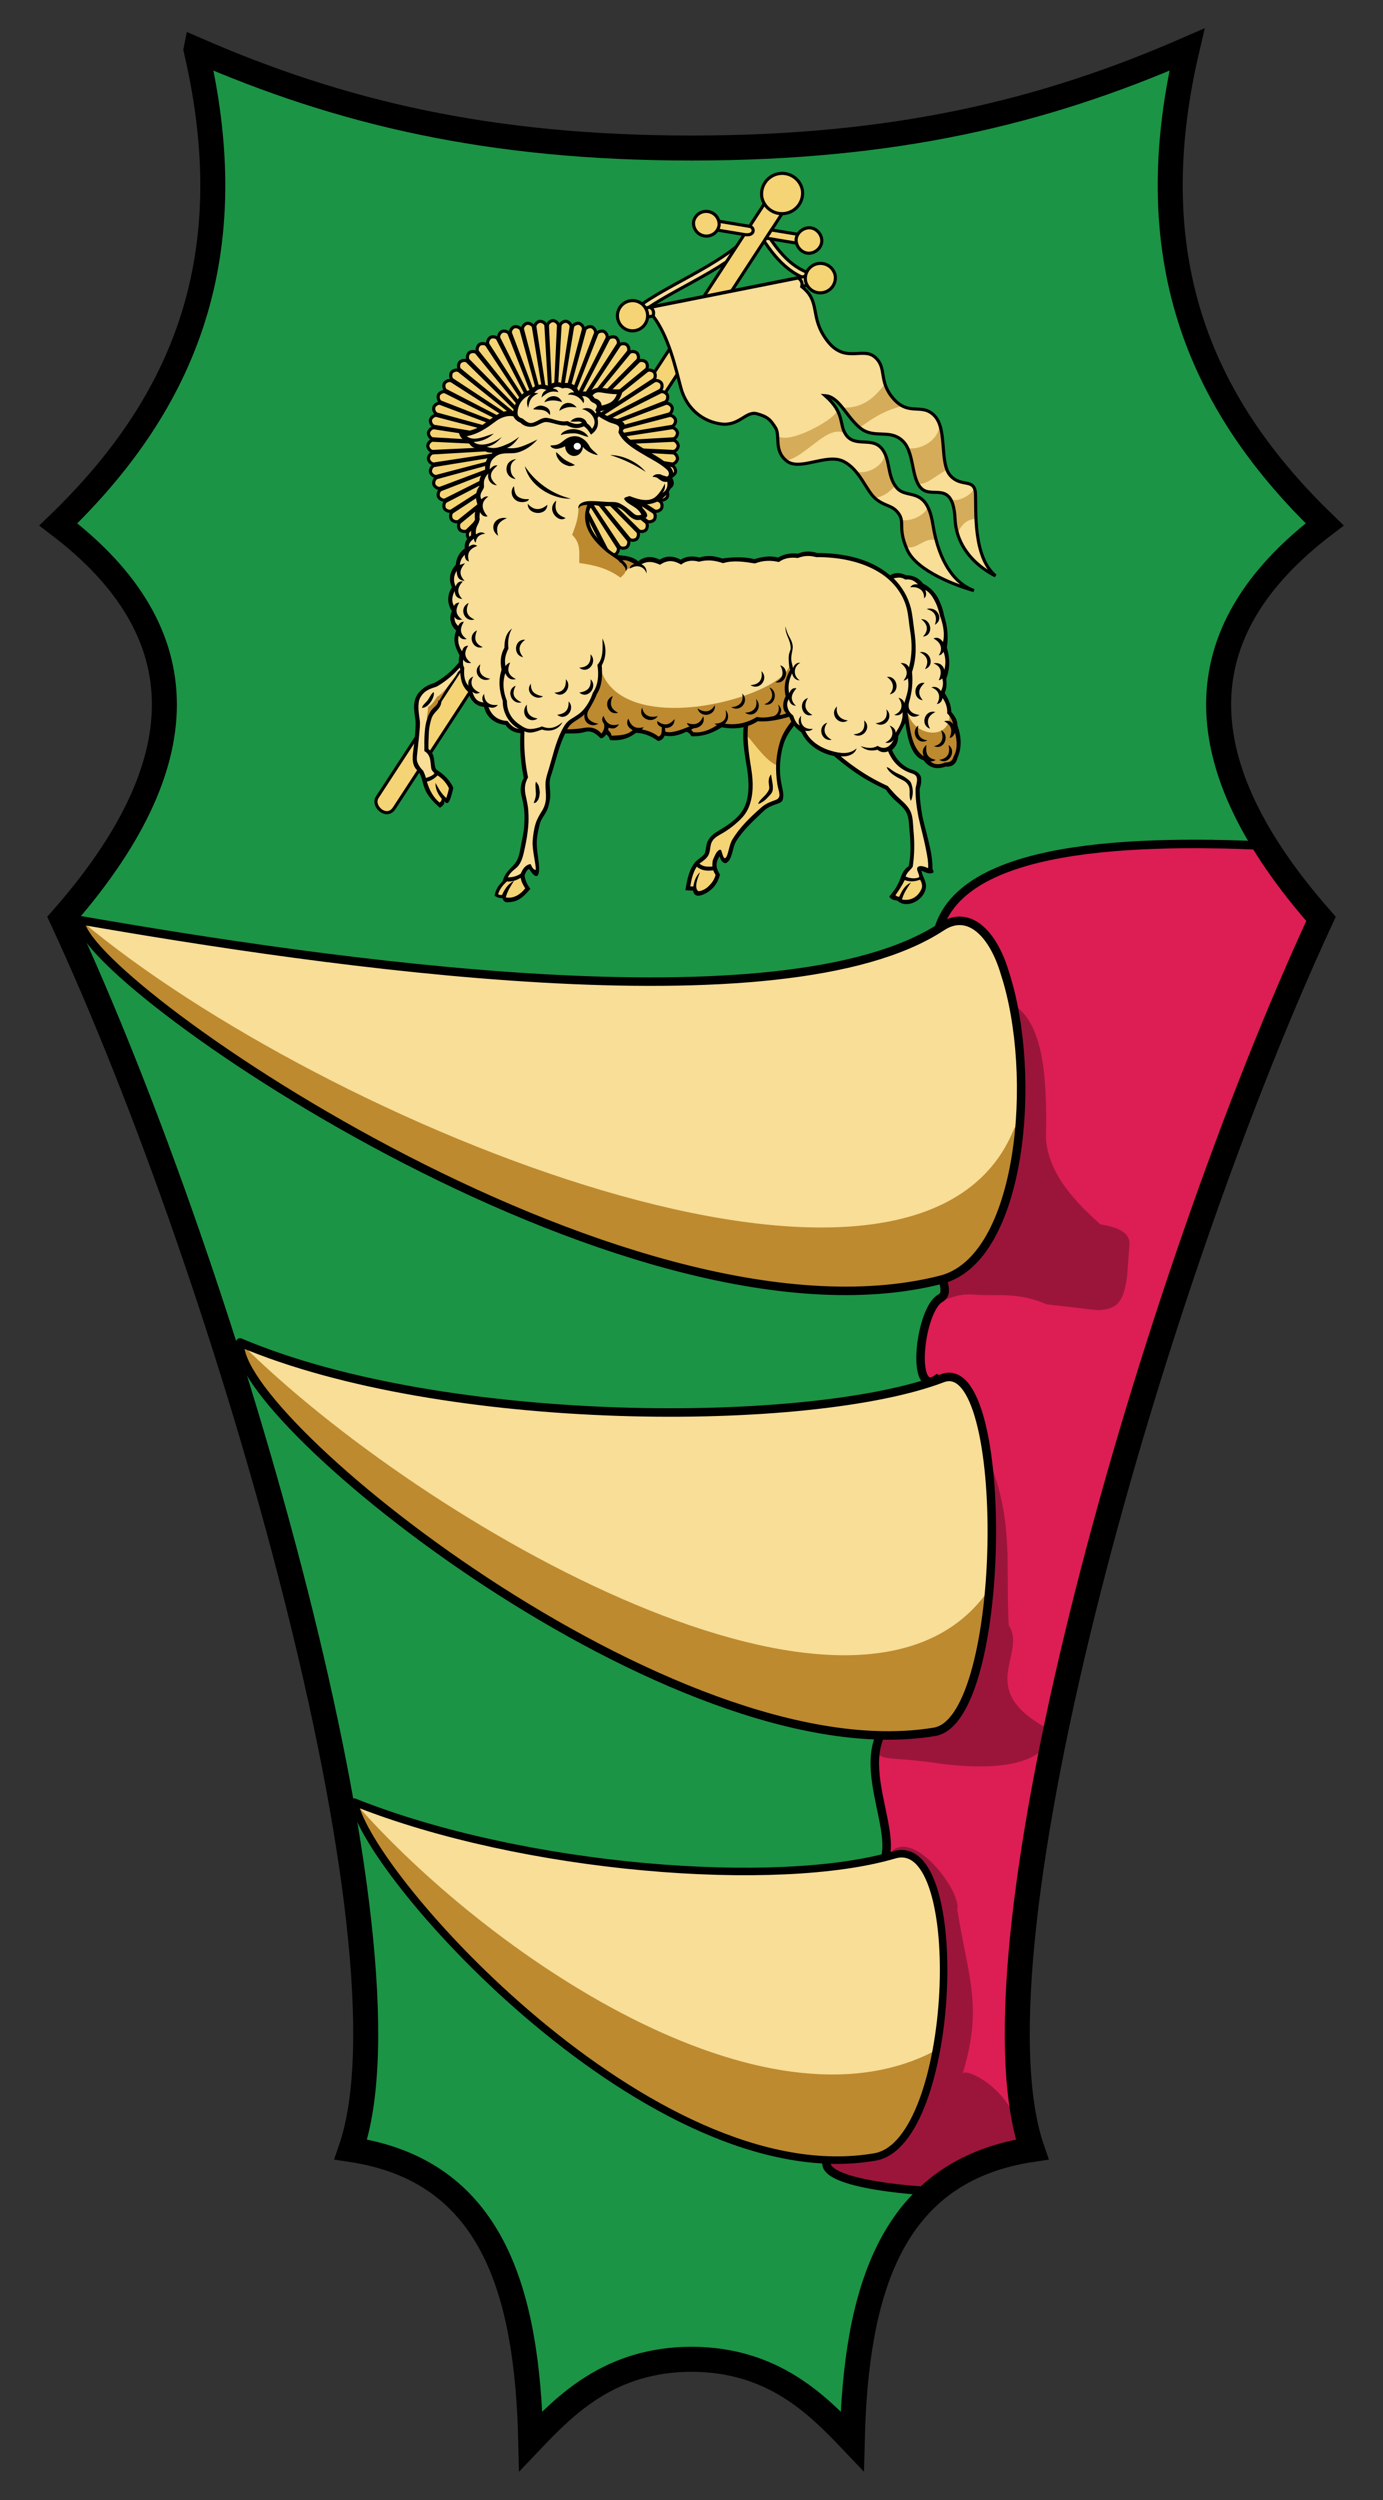 <svg xmlns:rdf="http://www.w3.org/1999/02/22-rdf-syntax-ns#" xmlns="http://www.w3.org/2000/svg" height="225pt" width="124.5pt" version="1.1" xmlns:cc="http://creativecommons.org/ns#" xmlns:dc="http://purl.org/dc/elements/1.1/" viewBox="0 0 124.5 225">
 <rect x="0" y="0" width="124.5" height="225" fill="#333333" stroke="none"/>
 <g>
  <path fill="rgb(11%, 58%, 27%)" d="m17.648 4.465c4.567 19.469-1.714 32.422-12.398 42.734 12.844 9.746 12.508 21.653 0.332 35.5 14.969 32.231 32.344 92.421 25.996 110.75 12.774 1.9 15.883 12.79 16.203 26.26 3.157-3.32 7.133-7.35 14.469-7.38 7.336 0.03 11.312 4.06 14.469 7.38 0.32-13.47 3.429-24.36 16.199-26.26-6.344-18.33 11.032-78.52 26.002-110.75-12.18-13.848-12.51-25.755 0.33-35.501-10.68-10.312-16.96-23.265-12.4-42.734-12.955 5.652-26.35 8.859-44.6 8.859s-31.645-3.207-44.602-8.859z"/>
  <path d="m67.414 21.176c-1.289 1.383-3.277 2.554-5.281 3.664-2.008 1.105-4.024 2.148-5.383 3.344l0.379 0.437c1.269-1.117 3.262-2.16 5.277-3.273 2.012-1.114 4.047-2.297 5.426-3.778l-0.426-0.394zm1.539-0.297l-0.492 0.309c1.285 2.062 2.828 3.874 5.309 4.199l0.074-0.575c-2.235-0.289-3.637-1.917-4.891-3.933z" stroke="rgb(0%, 0%, 0%)" stroke-width=".282" fill="rgb(97%, 87%, 59%)"/>
  <path d="m71.23 17.961l-35.742 54.777c-0.676 1.039-2.058-0.176-1.523-0.996l4.305-6.597 0.246-0.379 31.273-47.934 1.445 1.129z" stroke="rgb(0%, 0%, 0%)" stroke-width=".282" fill="rgb(96%, 83%, 46%)"/>
  <path d="m63.648 19.738l-0.027 0.192-0.035 0.203-0.035 0.207-0.031 0.191 0.191 0.031 3.289 0.547c1.012 0.168 0.938-0.664 0.48-0.738l-3.636-0.601zm5.797 0.957l-0.48 0.735 4.226 0.699 0.196 0.031 0.027-0.191 0.07-0.414 0.028-0.192-0.18-0.027z" stroke="rgb(0%, 0%, 0%)" stroke-width=".282" fill="rgb(96%, 83%, 46%)"/>
  <path d="m72.641 22.777c-0.59-0.097-1.043-0.715-0.965-1.304 0.101-0.602 0.738-1.059 1.34-0.961 0.601 0.101 1.058 0.738 0.949 1.332-0.106 0.594-0.731 1.031-1.324 0.933z" stroke="rgb(0%, 0%, 0%)" stroke-width=".282" fill="rgb(96%, 83%, 46%)"/>
  <path d="m64.73 20.324c-0.132 0.629-0.75 1.031-1.378 0.899-0.59-0.125-0.985-0.68-0.914-1.278 0.132-0.629 0.75-1.031 1.378-0.894 0.59 0.125 0.989 0.676 0.914 1.273z" stroke="rgb(0%, 0%, 0%)" stroke-width=".282" fill="rgb(96%, 83%, 46%)"/>
  <path d="m-67.089-38.606l18.581 0.001 0.003 0.813-18.586-0.002z" transform="matrix(-1 .199 -.199 -1 0 0)" stroke="rgb(0%, 0%, 0%)" stroke-width=".276" fill="rgb(96%, 83%, 46%)"/>
  <path d="m75.184 24.777c0.121 0.743-0.379 1.442-1.122 1.563-0.707 0.117-1.382-0.336-1.542-1.031-0.137-0.739 0.355-1.45 1.093-1.582 0.723-0.133 1.418 0.332 1.571 1.05z" stroke="rgb(0%, 0%, 0%)" stroke-width=".282" fill="rgb(96%, 83%, 46%)"/>
  <path d="m72.223 17.055c0.179 1.011-0.496 1.972-1.508 2.148-0.977 0.172-1.914-0.457-2.129-1.426-0.176-1.007 0.5-1.968 1.508-2.148 0.976-0.168 1.914 0.461 2.129 1.426z" stroke="rgb(0%, 0%, 0%)" stroke-width=".282" fill="rgb(96%, 83%, 46%)"/>
  <path stroke-linejoin="round" d="m60.605 40.125c-0.031 5.98-4.898 10.801-10.875 10.77-5.937-0.032-10.738-4.833-10.769-10.77 0-5.977 4.84-10.824 10.816-10.824 5.981-0.004 10.828 4.84 10.828 10.816v0.008zm0 0" stroke="rgb(0%, 0%, 0%)" stroke-linecap="round" stroke-width=".282" fill="rgb(96%, 83%, 46%)"/>
  <path stroke-linejoin="round" d="m49.785 28.855c-0.195 0-0.512 0.215-0.504 0.465l0.5 10.805 0.496-10.805c0.012-0.25-0.308-0.465-0.504-0.465zm0 0" stroke="rgb(0%, 0%, 0%)" stroke-linecap="round" stroke-width=".282" fill="rgb(96%, 83%, 46%)"/>
  <path stroke-linejoin="round" d="m48.152 29.434l1.629 10.695-0.633-10.805c-0.015-0.25-0.343-0.418-0.546-0.406-0.204 0.012-0.489 0.27-0.45 0.516zm0 0" stroke="rgb(0%, 0%, 0%)" stroke-linecap="round" stroke-width=".282" fill="rgb(96%, 83%, 46%)"/>
  <path stroke-linejoin="round" d="m47.434 29.102c-0.188 0.039-0.457 0.316-0.395 0.558l2.738 10.469-1.754-10.676c-0.043-0.25-0.398-0.391-0.589-0.351zm0 0" stroke="rgb(0%, 0%, 0%)" stroke-linecap="round" stroke-width=".282" fill="rgb(96%, 83%, 46%)"/>
  <path stroke-linejoin="round" d="m46.293 29.414c-0.184 0.059-0.422 0.359-0.332 0.594l3.816 10.125-2.859-10.434c-0.066-0.242-0.434-0.344-0.621-0.285zm0 0" stroke="rgb(0%, 0%, 0%)" stroke-linecap="round" stroke-width=".282" fill="rgb(96%, 83%, 46%)"/>
  <path stroke-linejoin="round" d="m45.188 29.832c-0.176 0.078-0.383 0.402-0.27 0.629l4.855 9.668-3.937-10.078c-0.09-0.235-0.469-0.297-0.645-0.219zm0 0" stroke="rgb(0%, 0%, 0%)" stroke-linecap="round" stroke-width=".282" fill="rgb(96%, 83%, 46%)"/>
  <path stroke-linejoin="round" d="m44.145 30.371c-0.168 0.098-0.336 0.441-0.204 0.652l5.84 9.11-4.969-9.613c-0.113-0.227-0.496-0.25-0.664-0.153zm0 0" stroke="rgb(0%, 0%, 0%)" stroke-linecap="round" stroke-width=".282" fill="rgb(96%, 83%, 46%)"/>
  <path stroke-linejoin="round" d="m43.152 31.012c-0.156 0.117-0.289 0.476-0.132 0.672l6.757 8.449-5.937-9.047c-0.137-0.211-0.52-0.195-0.68-0.082zm0 0" stroke="rgb(0%, 0%, 0%)" stroke-linecap="round" stroke-width=".282" fill="rgb(96%, 83%, 46%)"/>
  <path stroke-linejoin="round" d="m42.234 31.754c-0.144 0.133-0.238 0.504-0.062 0.684l7.605 7.695-6.859-8.367c-0.16-0.196-0.539-0.141-0.684-0.012zm0 0" stroke="rgb(0%, 0%, 0%)" stroke-linecap="round" stroke-width=".282" fill="rgb(96%, 83%, 46%)"/>
  <path stroke-linejoin="round" d="m41.398 32.594c-0.132 0.144-0.187 0.523 0.008 0.683l8.367 6.856-7.695-7.602c-0.18-0.179-0.551-0.082-0.68 0.063zm0 0" stroke="rgb(0%, 0%, 0%)" stroke-linecap="round" stroke-width=".282" fill="rgb(96%, 83%, 46%)"/>
  <path stroke-linejoin="round" d="m40.656 33.508c-0.113 0.156-0.129 0.543 0.082 0.68l9.039 5.945-8.449-6.758c-0.199-0.156-0.558-0.023-0.672 0.133zm0 0" stroke="rgb(0%, 0%, 0%)" stroke-linecap="round" stroke-width=".282" fill="rgb(96%, 83%, 46%)"/>
  <path stroke-linejoin="round" d="m40.012 34.492c-0.098 0.168-0.071 0.551 0.152 0.664l9.609 4.973-9.109-5.84c-0.211-0.137-0.555 0.035-0.652 0.203zm0 0" stroke="rgb(0%, 0%, 0%)" stroke-linecap="round" stroke-width=".282" fill="rgb(96%, 83%, 46%)"/>
  <path stroke-linejoin="round" d="m39.477 35.547c-0.079 0.18-0.016 0.558 0.222 0.648l10.078 3.938-9.672-4.856c-0.226-0.113-0.55 0.094-0.628 0.27zm0 0" stroke="rgb(0%, 0%, 0%)" stroke-linecap="round" stroke-width=".282" fill="rgb(96%, 83%, 46%)"/>
  <path stroke-linejoin="round" d="m39.059 36.648c-0.063 0.184 0.043 0.551 0.285 0.622l10.433 2.863-10.125-3.821c-0.234-0.089-0.535 0.149-0.597 0.333h0.004zm0 0" stroke="rgb(0%, 0%, 0%)" stroke-linecap="round" stroke-width=".282" fill="rgb(96%, 83%, 46%)"/>
  <path stroke-linejoin="round" d="m38.754 37.785c-0.043 0.192 0.101 0.547 0.348 0.59l10.679 1.754-10.469-2.738c-0.242-0.063-0.515 0.207-0.558 0.394zm0 0" stroke="rgb(0%, 0%, 0%)" stroke-linecap="round" stroke-width=".282" fill="rgb(96%, 83%, 46%)"/>
  <path stroke-linejoin="round" d="m38.57 38.949c-0.019 0.192 0.157 0.531 0.41 0.547l10.805 0.633-10.699-1.629c-0.246-0.035-0.492 0.258-0.512 0.453zm0 0" stroke="rgb(0%, 0%, 0%)" stroke-linecap="round" stroke-width=".282" fill="rgb(96%, 83%, 46%)"/>
  <path stroke-linejoin="round" d="m38.512 40.125c0 0.195 0.211 0.516 0.465 0.504l10.804-0.504-10.804-0.504c-0.254-0.008-0.465 0.313-0.465 0.504zm0 0" stroke="rgb(0%, 0%, 0%)" stroke-linecap="round" stroke-width=".282" fill="rgb(96%, 83%, 46%)"/>
  <path stroke-linejoin="round" d="m38.57 41.305c0.02 0.195 0.266 0.488 0.516 0.453l10.695-1.629-10.801 0.629c-0.253 0.015-0.429 0.355-0.41 0.547zm0 0" stroke="rgb(0%, 0%, 0%)" stroke-linecap="round" stroke-width=".282" fill="rgb(96%, 83%, 46%)"/>
  <path stroke-linejoin="round" d="m38.754 42.477c0.039 0.191 0.312 0.461 0.558 0.394l10.469-2.738-10.679 1.758c-0.243 0.039-0.387 0.394-0.348 0.586zm0 0" stroke="rgb(0%, 0%, 0%)" stroke-linecap="round" stroke-width=".282" fill="rgb(96%, 83%, 46%)"/>
  <path stroke-linejoin="round" d="m39.059 43.605c0.058 0.184 0.359 0.422 0.593 0.333l10.125-3.817-10.433 2.859c-0.242 0.071-0.348 0.438-0.285 0.622zm0 0" stroke="rgb(0%, 0%, 0%)" stroke-linecap="round" stroke-width=".282" fill="rgb(96%, 83%, 46%)"/>
  <path stroke-linejoin="round" d="m39.477 44.711c0.078 0.176 0.402 0.383 0.628 0.269l9.672-4.855-10.078 3.937c-0.234 0.086-0.301 0.469-0.222 0.645zm0 0" stroke="rgb(0%, 0%, 0%)" stroke-linecap="round" stroke-width=".282" fill="rgb(96%, 83%, 46%)"/>
  <path stroke-linejoin="round" d="m40.012 45.766c0.097 0.168 0.441 0.336 0.656 0.199l9.109-5.84-9.613 4.973c-0.223 0.113-0.246 0.496-0.152 0.664zm0 0" stroke="rgb(0%, 0%, 0%)" stroke-linecap="round" stroke-width=".282" fill="rgb(96%, 83%, 46%)"/>
  <path stroke-linejoin="round" d="m40.656 46.758c0.114 0.156 0.473 0.289 0.672 0.133l8.442-6.766-9.04 5.941c-0.21 0.141-0.195 0.524-0.082 0.68zm0 0" stroke="rgb(0%, 0%, 0%)" stroke-linecap="round" stroke-width=".282" fill="rgb(96%, 83%, 46%)"/>
  <path stroke-linejoin="round" d="m41.398 47.672c0.129 0.144 0.5 0.238 0.68 0.062l7.695-7.605-8.367 6.859c-0.195 0.16-0.14 0.539-0.011 0.684zm0 0" stroke="rgb(0%, 0%, 0%)" stroke-linecap="round" stroke-width=".282" fill="rgb(96%, 83%, 46%)"/>
  <path stroke-linejoin="round" d="m42.234 48.5c0.145 0.133 0.524 0.188 0.684-0.008l6.859-8.367-7.605 7.695c-0.176 0.176-0.082 0.551 0.058 0.68zm0 0" stroke="rgb(0%, 0%, 0%)" stroke-linecap="round" stroke-width=".282" fill="rgb(96%, 83%, 46%)"/>
  <path stroke-linejoin="round" d="m43.152 49.254c0.157 0.113 0.543 0.129 0.68-0.082l5.945-9.039-6.757 8.449c-0.157 0.195-0.024 0.555 0.132 0.668zm0 0" stroke="rgb(0%, 0%, 0%)" stroke-linecap="round" stroke-width=".282" fill="rgb(96%, 83%, 46%)"/>
  <path stroke-linejoin="round" d="m44.145 49.887c0.167 0.097 0.55 0.074 0.667-0.149l4.969-9.613-5.84 9.109c-0.132 0.211 0.039 0.555 0.204 0.657zm0 0" stroke="rgb(0%, 0%, 0%)" stroke-linecap="round" stroke-width=".282" fill="rgb(96%, 83%, 46%)"/>
  <path stroke-linejoin="round" d="m45.188 50.426c0.175 0.078 0.554 0.015 0.648-0.219l3.937-10.078-4.855 9.668c-0.113 0.226 0.09 0.551 0.27 0.629zm0 0" stroke="rgb(0%, 0%, 0%)" stroke-linecap="round" stroke-width=".282" fill="rgb(96%, 83%, 46%)"/>
  <path stroke-linejoin="round" d="m46.293 50.855c0.184 0.059 0.555-0.043 0.621-0.289l2.863-10.433-3.816 10.125c-0.09 0.234 0.148 0.539 0.332 0.597zm0 0" stroke="rgb(0%, 0%, 0%)" stroke-linecap="round" stroke-width=".282" fill="rgb(96%, 83%, 46%)"/>
  <path stroke-linejoin="round" d="m47.434 51.152c0.191 0.043 0.546-0.101 0.589-0.347l1.754-10.68-2.738 10.469c-0.062 0.242 0.207 0.519 0.395 0.558zm0 0" stroke="rgb(0%, 0%, 0%)" stroke-linecap="round" stroke-width=".282" fill="rgb(96%, 83%, 46%)"/>
  <path stroke-linejoin="round" d="m48.602 51.336c0.191 0.019 0.535-0.156 0.546-0.406l0.629-10.805-1.629 10.699c-0.035 0.246 0.262 0.492 0.454 0.516zm0 0" stroke="rgb(0%, 0%, 0%)" stroke-linecap="round" stroke-width=".282" fill="rgb(96%, 83%, 46%)"/>
  <path stroke-linejoin="round" d="m49.785 51.402c0.195 0 0.512-0.214 0.5-0.464l-0.496-10.805-0.5 10.808c-0.023 0.254 0.297 0.469 0.496 0.469zm0 0" stroke="rgb(0%, 0%, 0%)" stroke-linecap="round" stroke-width=".282" fill="rgb(96%, 83%, 46%)"/>
  <path stroke-linejoin="round" d="m50.965 51.336c0.191-0.02 0.488-0.266 0.449-0.512l-1.629-10.699 0.629 10.801c0.016 0.254 0.356 0.437 0.547 0.414zm0 0" stroke="rgb(0%, 0%, 0%)" stroke-linecap="round" stroke-width=".282" fill="rgb(96%, 83%, 46%)"/>
  <path stroke-linejoin="round" d="m52.121 51.152c0.191-0.039 0.457-0.312 0.395-0.558l-2.739-10.469 1.758 10.68c0.043 0.246 0.399 0.386 0.586 0.347zm0 0" stroke="rgb(0%, 0%, 0%)" stroke-linecap="round" stroke-width=".282" fill="rgb(96%, 83%, 46%)"/>
  <path stroke-linejoin="round" d="m53.262 50.855c0.187-0.062 0.426-0.363 0.336-0.597l-3.817-10.125 2.86 10.433c0.07 0.246 0.437 0.352 0.625 0.289zm0 0" stroke="rgb(0%, 0%, 0%)" stroke-linecap="round" stroke-width=".282" fill="rgb(96%, 83%, 46%)"/>
  <path stroke-linejoin="round" d="m54.367 50.426c0.176-0.078 0.379-0.403 0.27-0.629l-4.856-9.668 3.938 10.07c0.09 0.235 0.469 0.297 0.648 0.219zm0 0" stroke="rgb(0%, 0%, 0%)" stroke-linecap="round" stroke-width=".282" fill="rgb(96%, 83%, 46%)"/>
  <path stroke-linejoin="round" d="m55.418 49.887c0.168-0.098 0.34-0.442 0.203-0.653l-5.84-9.109 4.969 9.613c0.117 0.219 0.5 0.246 0.668 0.149zm0 0" stroke="rgb(0%, 0%, 0%)" stroke-linecap="round" stroke-width=".282" fill="rgb(96%, 83%, 46%)"/>
  <path stroke-linejoin="round" d="m56.406 49.254c0.156-0.113 0.289-0.473 0.133-0.668l-6.762-8.453 5.946 9.039c0.14 0.211 0.523 0.195 0.679 0.078zm0 0" stroke="rgb(0%, 0%, 0%)" stroke-linecap="round" stroke-width=".282" fill="rgb(96%, 83%, 46%)"/>
  <path stroke-linejoin="round" d="m57.316 48.5c0.145-0.129 0.239-0.5 0.063-0.68l-7.606-7.695 6.86 8.367c0.16 0.196 0.543 0.141 0.683 0.012zm0 0" stroke="rgb(0%, 0%, 0%)" stroke-linecap="round" stroke-width=".282" fill="rgb(96%, 83%, 46%)"/>
  <path stroke-linejoin="round" d="m58.152 47.672c0.133-0.145 0.188-0.524-0.007-0.684l-8.368-6.859 7.696 7.605c0.187 0.188 0.554 0.09 0.683-0.058h-0.004zm0 0" stroke="rgb(0%, 0%, 0%)" stroke-linecap="round" stroke-width=".282" fill="rgb(96%, 83%, 46%)"/>
  <path stroke-linejoin="round" d="m58.902 46.758c0.114-0.16 0.129-0.543-0.082-0.68l-9.039-5.945 8.449 6.758c0.2 0.156 0.559 0.023 0.676-0.133zm0 0" stroke="rgb(0%, 0%, 0%)" stroke-linecap="round" stroke-width=".282" fill="rgb(96%, 83%, 46%)"/>
  <path stroke-linejoin="round" d="m59.543 45.766c0.098-0.168 0.074-0.551-0.152-0.668l-9.61-4.969 9.11 5.836c0.214 0.14 0.558-0.031 0.652-0.199zm0 0" stroke="rgb(0%, 0%, 0%)" stroke-linecap="round" stroke-width=".282" fill="rgb(96%, 83%, 46%)"/>
  <path stroke-linejoin="round" d="m60.078 44.711c0.078-0.18 0.016-0.555-0.219-0.649l-10.078-3.937 9.668 4.855c0.227 0.114 0.551-0.089 0.629-0.269zm0 0" stroke="rgb(0%, 0%, 0%)" stroke-linecap="round" stroke-width=".282" fill="rgb(96%, 83%, 46%)"/>
  <path stroke-linejoin="round" d="m60.5 43.605c0.062-0.183-0.043-0.554-0.285-0.621l-10.442-2.855 10.125 3.816c0.235 0.09 0.536-0.148 0.598-0.332zm0 0" stroke="rgb(0%, 0%, 0%)" stroke-linecap="round" stroke-width=".282" fill="rgb(96%, 83%, 46%)"/>
  <path stroke-linejoin="round" d="m60.809 42.477c0.039-0.188-0.102-0.547-0.352-0.586l-10.676-1.758 10.469 2.738c0.246 0.063 0.52-0.203 0.559-0.394zm0 0" stroke="rgb(0%, 0%, 0%)" stroke-linecap="round" stroke-width=".282" fill="rgb(96%, 83%, 46%)"/>
  <path stroke-linejoin="round" d="m60.988 41.305c0.02-0.192-0.16-0.532-0.41-0.547l-10.805-0.629 10.7 1.625c0.246 0.039 0.492-0.254 0.511-0.449zm0 0" stroke="rgb(0%, 0%, 0%)" stroke-linecap="round" stroke-width=".282" fill="rgb(96%, 83%, 46%)"/>
  <path stroke-linejoin="round" d="m61.055 40.125c0-0.191-0.215-0.512-0.465-0.5l-10.809 0.5 10.809 0.504c0.25 0.012 0.465-0.309 0.465-0.504zm0 0" stroke="rgb(0%, 0%, 0%)" stroke-linecap="round" stroke-width=".282" fill="rgb(96%, 83%, 46%)"/>
  <path stroke-linejoin="round" d="m60.988 38.949c-0.023-0.195-0.265-0.488-0.515-0.453l-10.696 1.629 10.801-0.629c0.254-0.016 0.43-0.351 0.41-0.547zm0 0" stroke="rgb(0%, 0%, 0%)" stroke-linecap="round" stroke-width=".282" fill="rgb(96%, 83%, 46%)"/>
  <path stroke-linejoin="round" d="m60.809 37.785c-0.039-0.183-0.313-0.457-0.555-0.39l-10.469 2.738 10.676-1.754c0.25-0.039 0.391-0.399 0.351-0.586zm0 0" stroke="rgb(0%, 0%, 0%)" stroke-linecap="round" stroke-width=".282" fill="rgb(96%, 83%, 46%)"/>
  <path stroke-linejoin="round" d="m60.5 36.648c-0.059-0.187-0.359-0.425-0.594-0.336l-10.125 3.821 10.434-2.863c0.242-0.067 0.347-0.438 0.285-0.622zm0 0" stroke="rgb(0%, 0%, 0%)" stroke-linecap="round" stroke-width=".282" fill="rgb(96%, 83%, 46%)"/>
  <path stroke-linejoin="round" d="m60.078 35.547c-0.078-0.176-0.402-0.383-0.629-0.27l-9.668 4.856 10.078-3.938c0.235-0.09 0.297-0.468 0.219-0.648zm0 0" stroke="rgb(0%, 0%, 0%)" stroke-linecap="round" stroke-width=".282" fill="rgb(96%, 83%, 46%)"/>
  <path stroke-linejoin="round" d="m59.543 34.492c-0.098-0.168-0.441-0.34-0.652-0.203l-9.11 5.84 9.61-4.973c0.226-0.113 0.254-0.496 0.152-0.664zm0 0" stroke="rgb(0%, 0%, 0%)" stroke-linecap="round" stroke-width=".282" fill="rgb(96%, 83%, 46%)"/>
  <path stroke-linejoin="round" d="m58.902 33.508c-0.117-0.156-0.476-0.289-0.672-0.133l-8.449 6.758 9.043-5.945c0.211-0.137 0.196-0.52 0.078-0.68zm0 0" stroke="rgb(0%, 0%, 0%)" stroke-linecap="round" stroke-width=".282" fill="rgb(96%, 83%, 46%)"/>
  <path stroke-linejoin="round" d="m58.152 32.594c-0.129-0.145-0.5-0.239-0.679-0.063l-7.696 7.606 8.371-6.86c0.196-0.16 0.141-0.539 0.012-0.683zm0 0" stroke="rgb(0%, 0%, 0%)" stroke-linecap="round" stroke-width=".282" fill="rgb(96%, 83%, 46%)"/>
  <path stroke-linejoin="round" d="m57.316 31.754c-0.144-0.129-0.523-0.184-0.683 0.012l-6.86 8.367 7.606-7.695c0.18-0.18 0.082-0.551-0.059-0.684zm0 0" stroke="rgb(0%, 0%, 0%)" stroke-linecap="round" stroke-width=".282" fill="rgb(96%, 83%, 46%)"/>
  <path stroke-linejoin="round" d="m56.406 31.012c-0.156-0.114-0.539-0.129-0.679 0.082l-5.946 9.039 6.758-8.449c0.16-0.2 0.027-0.559-0.133-0.672zm0 0" stroke="rgb(0%, 0%, 0%)" stroke-linecap="round" stroke-width=".282" fill="rgb(96%, 83%, 46%)"/>
  <path stroke-linejoin="round" d="m55.418 30.371c-0.168-0.098-0.551-0.074-0.664 0.149l-4.973 9.613 5.844-9.117c0.133-0.211-0.035-0.555-0.203-0.653zm0 0" stroke="rgb(0%, 0%, 0%)" stroke-linecap="round" stroke-width=".282" fill="rgb(96%, 83%, 46%)"/>
  <path stroke-linejoin="round" d="m54.367 29.832c-0.179-0.078-0.558-0.016-0.648 0.219l-3.938 10.078 4.856-9.668c0.109-0.223-0.094-0.547-0.27-0.629zm0 0" stroke="rgb(0%, 0%, 0%)" stroke-linecap="round" stroke-width=".282" fill="rgb(96%, 83%, 46%)"/>
  <path stroke-linejoin="round" d="m53.262 29.414c-0.184-0.062-0.551 0.043-0.621 0.285l-2.86 10.434 3.821-10.121c0.086-0.235-0.149-0.535-0.336-0.598zm0 0" stroke="rgb(0%, 0%, 0%)" stroke-linecap="round" stroke-width=".282" fill="rgb(96%, 83%, 46%)"/>
  <path stroke-linejoin="round" d="m52.121 29.102c-0.187-0.04-0.547 0.101-0.586 0.351l-1.758 10.676 2.739-10.469c0.066-0.242-0.204-0.519-0.395-0.558zm0 0" stroke="rgb(0%, 0%, 0%)" stroke-linecap="round" stroke-width=".282" fill="rgb(96%, 83%, 46%)"/>
  <path stroke-linejoin="round" d="m50.965 28.914c-0.195-0.019-0.535 0.16-0.551 0.41l-0.629 10.801 1.629-10.695c0.039-0.246-0.258-0.492-0.453-0.512zm0 0" stroke="rgb(0%, 0%, 0%)" stroke-linecap="round" stroke-width=".282" fill="rgb(96%, 83%, 46%)"/>
  <path fill="rgb(97%, 87%, 59%)" d="m45.094 58.133l0.164 0.351-0.035 0.075-1.602 3.328c0.699-0.145 1.406-0.235 2.074-0.492 0.383-0.172 0.625-0.543 0.735-0.938 0.16-0.375 0.215-0.836-0.047-1.18-0.246-0.343-0.504-0.695-0.813-0.98-0.156-0.063-0.316-0.106-0.48-0.164zm-3.891 1.832c-0.551 0.535-1.113 1.086-1.758 1.5-0.488 0.273-1.058 0.379-1.461 0.793-0.371 0.328-0.535 0.828-0.519 1.312-0.008 0.676 0.156 1.336 0.09 2.016-0.028 0.953-0.239 1.891-0.235 2.848 0.055 0.449 0.375 0.8 0.621 1.156 0.125 0.191 0.129 0.512 0.36 0.617 0.242 0.047 0.465-0.133 0.676-0.227 0.191-0.105 0.464-0.332 0.261-0.55-0.336-0.36-0.195-0.887-0.367-1.313-0.09-0.254-0.25-0.48-0.457-0.648 0.024-1.012-0.047-2.074 0.375-3.012 0.156-0.406 0.527-0.668 0.754-1.023-0.066-0.114 0.062-0.102-0.086-0.375l0.684-1.016c0.281-0.438 0.855-1.078 1.043-1.484 0.074-0.161 0.386-0.344 0.367-0.43-0.012-0.059-0.406-0.051-0.348-0.164z"/>
  <path fill="rgb(96%, 83%, 46%)" d="m38.246 70.262c-0.055 0.144 0.039 0.285 0.074 0.422 0.223 0.625 0.563 1.23 1.067 1.671 0.097 0.118 0.273 0.086 0.367-0.019 0.125-0.106 0.191-0.266 0.207-0.422 0.078 0.098 0.234 0.16 0.336 0.063 0.098-0.098 0.105-0.247 0.152-0.372 0.059-0.21 0.133-0.425 0.153-0.648-0.016-0.172-0.141-0.312-0.223-0.461-0.227-0.344-0.527-0.637-0.867-0.867-0.11-0.074-0.242-0.02-0.321 0.07-0.234 0.203-0.5 0.387-0.812 0.446-0.059 0.019-0.102 0.062-0.133 0.117z"/>
  <path fill="rgb(74%, 54%, 19%)" d="m40.141 62.043c0.175-0.301-0.411 0.5-0.774 0.645-0.258 0.41-0.523 0.773-0.832 0.945-0.039 0.808-0.187 0.828-0.039 1.301l0.348-0.789 0.34-0.258 0.355-0.649-0.105-0.043c0.023-0.09 0.136-0.105 0.128-0.168z"/>
  <path fill="rgb(0%, 0%, 0%)" d="m41.438 59.484c-0.118 0.137-0.239 0.262-0.348 0.387-0.559 0.649-1.238 1.184-1.988 1.594-0.547 0.152-1.004 0.418-1.379 0.84-0.161 0.179-0.27 0.394-0.344 0.617-0.203 0.605-0.067 1.226 0.016 1.848 0.05 0.406 0.003 0.816-0.02 1.222-0.035 0.625-0.141 1.246-0.207 1.867-0.031 0.305-0.031 0.614 0.051 0.907 0.086 0.316 0.304 0.55 0.531 0.781 0.172 0.324 0.258 0.683 0.352 1.035 0.261 0.949 0.781 1.477 1.5 2.121 0.218-0.152 0.425-0.293 0.398-0.586 0.105 0.121 0.195 0.18 0.285 0.153 0.106-0.032 0.211-0.243 0.266-0.411 0.09-0.257 0.156-0.523 0.222-0.785l0.036-0.172c-0.289-0.687-0.911-1.254-1.45-1.586-0.089-0.054-0.136-0.136-0.164-0.226-0.097-0.324-0.086-0.676-0.164-1.008-0.07-0.285-0.261-0.48-0.461-0.684-0.015-0.488 0.016-0.976 0.035-1.46 0.016-0.422 0.11-0.833 0.227-1.235 0.082-0.277 0.258-0.504 0.453-0.703 0.516-0.531 0.399-0.734 0.492-1.047-0.109 0.039-0.222 0.078-0.32 0.106-0.023 0.304-0.207 0.441-0.418 0.636-0.305 0.282-0.465 0.645-0.594 1.032-0.129 0.382-0.175 0.781-0.211 1.183-0.046 0.613-0.031 1.129-0.031 1.684 0.242 0.144 0.391 0.34 0.477 0.594 0.097 0.304 0.09 0.636 0.14 0.949 0.032 0.207 0.168 0.316 0.297 0.461-0.203 0.242-0.484 0.328-0.777 0.418-0.051-0.223-0.145-0.426-0.235-0.633-0.226-0.223-0.402-0.457-0.519-0.746-0.098-0.242-0.059-0.5-0.035-0.754 0.058-0.621 0.144-1.238 0.195-1.863 0.031-0.418 0.098-0.829 0.035-1.243-0.078-0.558-0.164-1.089-0.074-1.636 0.035-0.203 0.125-0.375 0.238-0.539 0.078-0.114 0.176-0.215 0.274-0.301 0.301-0.25 0.687-0.383 1.07-0.496 0.598-0.332 1.133-0.75 1.621-1.219l0.594-0.617zm3.624-1.425l0.161 0.343c0.105 0.039 0.215 0.082 0.285 0.121 0.336 0.473 0.789 0.805 0.855 1.289 0.02 0.168-0.101 0.454-0.152 0.629-0.18 0.621-0.559 0.825-1.149 0.946-0.437 0.09-0.906 0.175-1.347 0.261l-0.18 0.399c0.547-0.109 1.113-0.203 1.664-0.309 0.688-0.133 1.164-0.457 1.332-1.16l0.114-0.367 0.437-1.059c-0.594-0.066-1.004-0.496-1.352-0.945-0.128-0.043-0.398-0.09-0.664-0.148zm-6.023 4.222c-0.144 0.106-0.234 0.239-0.32 0.391-0.098 0.172-0.184 0.316-0.305 0.453-0.109 0.129-0.238 0.234-0.34 0.375-0.051 0.066-0.054 0.141-0.086 0.211 0.594 0.004 1.196-1.008 1.051-1.43zm0.352 7.504c0.457 0.309 0.785 0.668 1.023 1.156-0.051 0.301-0.148 0.59-0.238 0.879-0.43-0.371-0.707-0.867-0.973-1.363-0.008 0.578 0.211 1.012 0.567 1.438-0.036 0.234-0.133 0.273-0.2 0.335-0.597-0.496-0.922-1.16-1.144-1.882 0.394-0.086 0.687-0.286 0.969-0.559z"/>
  <path fill="rgb(96%, 83%, 46%)" d="m67.168 64.84c-0.309 1.504 0.008 2.933 0.227 4.359 0.171 1.117 0.21 2.332-0.196 3.348-0.445 1.078-1.484 1.765-2.426 2.32-0.41 0.246-0.742 0.488-0.937 0.875-0.152 0.313-0.117 0.781-0.285 1.156-0.008 0.012-0.016 0.024-0.024 0.032-0.16 0.203-0.336 0.328-0.496 0.445s-0.293 0.234-0.406 0.387l0.07 0.086c0.043 0 0.082 0.015 0.11 0.043 0.398 0.332 0.847 0.343 1.379 0.281l0.183-0.121c-0.062-0.387 0.055-0.735 0.27-1.078 0.062-0.09 0.23-0.063 0.261 0.043 0.043 0.183 0.133 0.347 0.223 0.433 0.043 0.047 0.094 0.071 0.125 0.082 0.027 0.012 0.039 0 0.051-0.004 0.211-0.101 0.348-0.386 0.453-0.757 0.105-0.368 0.176-0.793 0.371-1.11 0.668-1.098 1.641-1.941 2.535-2.801 0.426-0.406 0.965-0.554 1.379-0.707 0.156-0.054 0.211-0.113 0.246-0.175 0.035-0.067 0.055-0.165 0.067-0.293 0.027-0.383-0.09-0.774-0.172-1.196-0.242-1.258-0.106-2.586 0.215-3.605v-0.016c0.386-1.191 1.328-2.015 2.015-2.945l0.961-1.867c-2.625-3.028-5.769-0.668-6.199 2.785z"/>
  <path fill="rgb(74%, 54%, 19%)" d="m71.891 61.598c-0.782 0.3-1.563 0.437-2.395 0.527-0.574 0.059-1.125 0.871-1.672 1.027-0.246 0.153-0.34 1.364-0.547 1.575-0.211 0.496-0.168 1.003-0.16 1.593-0.066-0.797 1.645 2.297 2.969 2.598 0.055-1.18 0.277-2.426 1.031-3.383 0.418-0.617 0.981-1.14 1.332-1.801 0.086-0.234 0.84-1.839 0.559-1.777-0.367-0.281-0.742-0.523-1.113-0.359z"/>
  <path d="m62.719 77.816c-0.031 0-0.067 0.012-0.098 0.036-0.191 0.175-0.273 0.441-0.387 0.668-0.132 0.394-0.238 0.796-0.293 1.21-0.011 0.204 0.223 0.254 0.383 0.239 0.102 0.008 0.207-0.055 0.203 0.086 0.059 0.246 0.325 0.406 0.563 0.316 0.68-0.191 1.207-0.758 1.461-1.402 0.074-0.157 0.074-0.328-0.039-0.465-0.094-0.145-0.121-0.363-0.332-0.363-0.403-0.008-0.828 0.039-1.176-0.207-0.086-0.051-0.184-0.118-0.285-0.118z" stroke="rgb(0%, 0%, 0%)" stroke-width=".282" fill="rgb(96%, 83%, 46%)"/>
  <path fill="rgb(0%, 0%, 0%)" d="m70.582 61.781c-0.477 0.157-0.996 0.254-1.465 0.196-0.406 0.269-0.922 0.128-1.351 0.601-0.52 0.883-0.547 1.363-0.727 2.234-0.32 1.543 0 2.997 0.219 4.415 0.172 1.105 0.211 2.296-0.18 3.269-0.422 1.024-1.43 1.695-2.363 2.25-0.418 0.246-0.781 0.504-0.996 0.934-0.184 0.363-0.149 0.84-0.289 1.156-0.289 0.375-0.653 0.484-0.914 0.836-0.532 0.707-0.7 1.703-0.813 2.449l0.695 0.043c0.051 0.426 0.372 0.508 0.672 0.422 0.395-0.109 0.703-0.305 1.004-0.57 0.391-0.36 0.614-0.805 0.742-1.313-0.093-0.117-0.148-0.254-0.214-0.383-0.192-0.48-0.086-0.847 0.175-1.265 0.094 0.422 0.395 0.711 0.598 0.609 0.566-0.273 0.543-1.367 0.883-1.922 0.652-1.07 1.617-1.914 2.515-2.773 0.391-0.375 0.907-0.52 1.332-0.676 0.356-0.129 0.383-0.332 0.403-0.594 0.027-0.418-0.098-0.82-0.176-1.234-0.234-1.227-0.098-2.547 0.223-3.543 0.363-1.145 1.285-1.965 1.992-2.906 0.441-0.59 1.015-1.25 0.93-1.95-0.075-0.511-0.469-0.824-1.122-0.504-0.293-0.5-1.222-0.906-0.636-0.14-0.192 0.098-0.407 0.191-0.59 0.211zm1.438-0.074c0.679-0.461 1.152 0.91 0.3 1.949-0.816 0.996-1.73 1.848-2.117 3.153-0.394 1.339-0.41 2.507-0.226 3.765 0.093 0.614 0.449 1.196-0.145 1.418-0.535 0.199-0.898 0.328-1.309 0.688-0.98 0.859-1.933 1.777-2.605 2.894-0.313 0.524-0.356 1.477-0.621 1.645-0.176 0.109-0.274-0.43-0.371-0.684-0.031-0.074-0.125-0.066-0.16-0.051-0.266 0.125-0.391 0.481-0.52 0.746-0.129 0.247-0.117 0.5-0.117 0.766-0.465 0.117-0.82 0.004-1.18-0.258 0.309-0.23 0.629-0.426 0.817-0.761 0.199-0.36 0.132-0.801 0.3-1.172 0.184-0.403 0.598-0.598 0.969-0.813 0.492-0.289 0.949-0.625 1.367-1.008 0.493-0.441 0.778-0.804 1.012-1.347 0.434-1.121 0.395-2.282 0.227-3.364-0.239-1.5-0.485-3.066-0.227-4.453 0.352-1.89 1.215-2.078 1.813-2.465 0.968-0.003 1.894-0.3 2.793-0.648zm-2.602 7.996c-0.184 0.192-0.207 0.371-0.219 0.602-0.008 0.187 0.039 0.371 0.051 0.554 0.012 0.203-0.086 0.329-0.191 0.489-0.149 0.222-0.364 0.394-0.547 0.593-0.114 0.121-0.211 0.25-0.262 0.414 0.176-0.035 0.324-0.14 0.473-0.238 0.226-0.152 0.398-0.363 0.586-0.558 0.148-0.153 0.234-0.301 0.257-0.477 0.059-0.457-0.113-0.937-0.144-1.379zm-6.691 8.301c0.437 0.367 0.937 0.391 1.484 0.324 0.039 0.149 0.133 0.277 0.207 0.41-0.121 0.465-0.356 0.766-0.688 1.074-0.285 0.27-0.812 0.473-0.918 0.356-0.343-0.379 0.043-1.266 0.204-1.668-0.375 0.344-0.524 0.801-0.602 1.285l-0.273-0.012c0.097-0.628 0.238-1.238 0.582-1.773z"/>
  <path fill="rgb(97%, 87%, 59%)" d="m50.113 34.559c-0.234 0.011-0.48 0.113-0.633 0.269-0.007 0.012-0.015 0.02-0.027 0.027-0.039 0.024-0.086 0.028-0.129 0.012-0.656-0.219-1.109-0.101-1.41 0.285-0.008 0.012-0.019 0.02-0.027 0.028-0.016 0.011-0.035 0.019-0.051 0.027-0.504 0.133-0.832 0.41-1.063 0.75-0.234 0.34-0.371 0.758-0.453 1.125-0.023 0.078-0.109 0.125-0.183 0.106-0.504-0.153-0.961 0.039-1.41 0.324-0.52 0.328-0.981 0.726-1.493 1.023-0.55 0.317-1.183 0.445-1.746 0.504 0.117 0.344 0.36 0.504 0.684 0.586 0.039 0.012 0.074 0.039 0.094 0.074 0.234 0.485 0.668 0.617 1.152 0.559 0.047-0.004 0.098 0.015 0.129 0.051 0.215 0.261 0.43 0.312 0.738 0.273 0.102-0.02 0.199 0.098 0.168 0.195-0.027 0.071-0.062 0.176-0.168 0.246-0.16 0.106-0.273 0.254-0.363 0.438-0.117 0.238-0.106 0.519-0.117 0.832 0 0.043-0.016 0.086-0.051 0.113-0.176 0.16-0.274 0.356-0.375 0.586-0.102 0.227-0.09 0.477-0.078 0.762-0.004 0.035-0.016 0.066-0.039 0.094-0.196 0.261-0.274 0.55-0.274 0.851 0.004 0.231 0.063 0.461 0.129 0.703 0.012 0.036 0.008 0.078-0.012 0.114-0.246 0.418-0.253 0.824-0.218 1.257 0.004 0.036-0.008 0.075-0.028 0.106-0.281 0.387-0.316 0.812-0.312 1.309 0 0.042-0.024 0.089-0.063 0.113-0.222 0.164-0.339 0.301-0.414 0.457-0.074 0.152-0.105 0.336-0.105 0.621 0 0.043-0.027 0.09-0.063 0.117l-0.093 0.074h-0.012l-0.078 0.078c-0.344 0.329-0.516 0.719-0.555 1.192 0 0.035-0.008 0.066-0.027 0.094-0.512 0.562-0.629 1.183-0.325 1.863 0.024 0.051 0.02 0.113-0.011 0.156-0.438 0.637-0.399 1.41-0.016 1.957 0.035 0.043 0.039 0.106 0.016 0.156-0.289 0.614-0.055 1.239 0.347 1.567 0.059 0.043 0.075 0.133 0.04 0.195-0.247 0.426-0.239 0.801-0.04 1.254l0.079 0.352 0.257 0.492c0.02 0.031 0.024 0.07 0.016 0.101-0.102 0.395-0.078 0.727 0.051 1.102 0.004 0.023 0.004 0.043 0 0.066-0.082 0.739 0.109 1.301 0.597 1.852l0.18 0.375c0.082 0.344 0.234 0.57 0.442 0.726 0.207 0.157 0.472 0.258 0.816 0.325 0.055 0.007 0.102 0.05 0.117 0.101 0.203 0.903 0.891 1.43 1.801 1.531 0.039 0 0.078 0.02 0.101 0.051 0.317 0.449 0.707 0.641 1.247 0.688 0.078 0.004 0.144 0.078 0.14 0.156-0.074 1.352 0.024 2.68 0.285 4 0.008 0.035 0.004 0.074-0.011 0.105-0.192 0.329-0.254 0.661-0.246 1.036 0.003 0.25 0.066 0.496 0.128 0.765 0.086 0.371 0.149 0.746 0.18 1.129 0.039 0.449 0.031 0.903 0 1.344-0.043 0.648-0.219 1.262-0.324 1.867-0.106 0.641-0.231 1.254-0.699 1.734-0.371 0.391-0.676 0.684-0.84 1.102l0.18 0.106c0.183 0.027 0.371-0.02 0.582-0.067 0.183-0.035 0.363-0.144 0.57-0.246l0.273-0.117c0.043-0.164 0.129-0.34 0.235-0.477 0.05-0.07 0.097-0.129 0.179-0.168 0.043-0.019 0.098-0.039 0.157-0.027 0.058 0.012 0.113 0.059 0.14 0.102 0.114 0.164 0.215 0.308 0.313 0.402 0.051 0.047 0.101 0.078 0.129 0.09 0.031 0.015 0.035 0.015 0.039 0.015 0.004-0.004 0.031-0.019 0.05-0.078 0.024-0.058 0.047-0.144 0.055-0.246 0.016-0.207 0-0.457-0.015-0.609-0.071-0.707-0.235-1.414-0.192-2.164 0.028-0.504 0.16-0.981 0.27-1.45 0.105-0.449 0.379-0.765 0.57-1.101 0.195-0.348 0.293-0.77 0.352-1.129 0.066-0.418-0.016-0.856-0.04-1.32-0.023-0.504 0.184-0.953 0.309-1.371 0.328-1.094 0.59-2.231 1.117-3.282 0.008-0.019 0.02-0.035 0.039-0.05 0.024-0.024 0.055-0.036 0.09-0.04 0.617 0 1.195 0.04 1.735-0.117 0.343-0.097 0.652-0.05 0.906 0.078 0.226 0.118 0.41 0.293 0.586 0.469 0.054-0.012 0.109-0.015 0.156-0.055 0.055-0.046 0.109-0.136 0.191-0.23 0.047-0.055 0.137-0.066 0.196-0.027 0.218 0.129 0.297 0.312 0.363 0.492 0.812 0.066 1.5-0.125 2.148-0.621 0.028-0.024 0.059-0.039 0.094-0.039 0.758 0.019 1.41 0.324 2.008 0.738 0.246-0.063 0.324-0.164 0.453-0.402 0.027-0.055 0.094-0.086 0.156-0.079 0.641 0.137 1.246-0.042 1.852-0.335 0.031-0.016 0.066-0.02 0.101-0.012 0.25 0.07 0.368 0.226 0.481 0.387 0.977 0.035 1.805-0.278 2.59-0.778 0.027-0.012 0.062-0.015 0.09-0.012 1.066 0.223 2.406-0.07 3.23-0.597 0.922 0.051 1.848-0.106 2.832-0.371 0.063-0.074 0.41 0.687 0.457 0.773 0.156 0.289 0.414 0.524 0.699 0.66 0.028 0.016 0.051 0.039 0.063 0.067 0.539 1.14 1.723 1.84 2.84 2.058 0.023 0.004 0.043 0.012 0.062 0.028 0.961 0.812 1.981 1.586 3.071 2.203 0.519 0.289 1.043 0.555 1.582 0.816 0.023 0.008 0.046 0.028 0.062 0.051 0.191 0.301 0.43 0.57 0.688 0.828 0.398 0.379 0.898 0.719 1.168 1.27 0.273 0.558 0.226 1.211 0.285 1.761 0.105 1.039 0.129 2.145-0.078 3.125-0.008 0.039-0.032 0.078-0.067 0.102-0.301 0.184-0.461 0.469-0.609 0.816l0.207 0.168c0.488 0.157 0.836 0.129 1.297-0.039 0.011-0.004 0.027-0.011 0.039-0.011l0.109-0.208c-0.051-0.132-0.094-0.277-0.109-0.429-0.008-0.098 0.101-0.184 0.195-0.156 0.18 0.07 0.352 0.152 0.504 0.195 0.137 0.039 0.254 0.047 0.363 0.012-0.008-0.036-0.035-0.098-0.066-0.153-0.016-0.023-0.024-0.051-0.024-0.078 0.012-0.57-0.054-1.148-0.168-1.711-0.207-1-0.503-1.992-0.726-3.004-0.145-0.84-0.281-1.687-0.246-2.554 0-0.016 0.004-0.036 0.012-0.051 0.101-0.246 0.128-0.516 0.117-0.789-0.008-0.176-0.078-0.305-0.207-0.418-0.129-0.11-0.301-0.196-0.453-0.246-0.957-0.297-1.606-1.051-1.957-1.864-0.028-0.058-0.012-0.14 0.039-0.183 0.375-0.324 0.511-0.645 0.507-1.125 0-0.024 0.012-0.047 0.024-0.067l0.637-1.175c0.058-0.102 0.242-0.075 0.269 0.035 0.098 0.566 0.211 1.301 0.441 1.933 0.231 0.629 0.567 1.137 1.114 1.309 0.031 0.008 0.058 0.027 0.078 0.051 0.238 0.328 0.519 0.515 0.816 0.594 0.301 0.082 0.629 0.05 1-0.09 0.024-0.004 0.051-0.004 0.075 0 0.503 0.074 0.816-0.25 0.882-0.633v-0.039c0.43-0.957 0.332-1.946 0-2.875-0.007-0.02-0.011-0.035-0.011-0.055 0.007-0.414-0.223-0.738-0.508-1.086-0.024-0.027-0.035-0.058-0.039-0.09-0.004-0.59-0.246-1.109-0.571-1.621-0.027-0.043-0.031-0.097-0.011-0.144 0.172-0.379 0.179-0.778 0.144-1.215-0.008-0.024-0.008-0.043 0-0.067 0.332-0.89 0.336-1.785 0.051-2.679-0.008-0.028-0.008-0.055 0-0.078 0.16-1.075 0.031-1.918-0.258-2.879v-0.012c-0.066-0.383-0.211-0.758-0.363-1.125-0.281-0.711-0.766-1.258-1.438-1.594-0.019-0.011-0.039-0.023-0.054-0.039-0.364-0.492-0.836-0.687-1.426-0.687-0.023-0.004-0.043-0.012-0.063-0.028-0.484-0.234-0.843-0.254-1.296 0-0.051 0.032-0.122 0.028-0.168-0.011-1.774-1.493-4.157-1.957-6.454-1.957-0.015 0-0.035-0.004-0.05-0.012-0.551-0.192-1.125-0.168-1.617 0.051-0.028 0.007-0.055 0.007-0.079 0-0.621-0.071-1.179 0.031-1.699 0.336-0.035 0.019-0.078 0.027-0.117 0.015-0.676-0.183-1.375-0.066-2.059 0.141-0.023 0.008-0.05 0.008-0.078 0-0.929-0.223-1.867-0.188-2.824-0.051-0.023 0.008-0.051 0.008-0.078 0-0.684-0.246-1.324-0.297-1.941-0.09-0.032 0.008-0.063 0.008-0.09 0-0.594-0.152-1.129-0.117-1.582 0.18-0.043 0.023-0.098 0.023-0.145 0-0.676-0.363-1.25-0.324-1.746 0-0.047 0.023-0.102 0.023-0.145 0-0.75-0.379-1.285-0.246-1.789 0.129-0.05 0.047-0.14 0.047-0.191 0-0.477-0.422-1.109-0.461-1.723-0.531-0.015 0.003-0.027 0.003-0.039 0-0.308-0.106-0.554-0.29-0.793-0.465h-0.011c-0.618-0.543-1.153-1.078-1.504-1.672-0.352-0.594-0.508-1.25-0.364-1.996 0.04-0.199 0.141-0.383 0.286-0.504 0.148-0.121 0.343-0.172 0.546-0.117 0.137 0.039 0.27 0.062 0.415 0.078 0.167 0.015 0.355-0.02 0.554-0.028 0.332-0.011 0.598 0.02 0.883 0.106 0.453 0.137 0.762 0.453 1.035 0.726 0.235 0.231 0.426 0.368 0.699 0.426h0.016c0.211 0.016 0.434-0.027 0.582-0.09 0.074-0.035 0.125-0.07 0.156-0.105 0.028-0.031 0.039-0.051 0.039-0.063-0.015-0.152-0.121-0.269-0.246-0.429-0.008-0.004-0.008-0.008-0.015-0.012-0.102-0.098-0.172-0.203-0.192-0.312-0.023-0.114 0.004-0.215 0.035-0.309 0.028-0.063 0.094-0.102 0.157-0.094 0.3 0.028 0.593-0.004 0.882-0.09 0.477-0.136 0.883-0.414 1.204-0.789 0.351-0.41 0.39-0.75 0.375-1.23 0.003-0.028 0.011-0.055 0.027-0.078 0.125-0.227 0.141-0.399 0.09-0.571-0.047-0.172-0.172-0.347-0.348-0.519-0.492-0.465-1.098-0.797-1.699-1.153-0.438-0.25-0.859-0.503-1.281-0.789-0.489-0.296-0.895-0.675-1.18-1.179-0.035-0.055-0.031-0.133 0.012-0.18 0.117-0.129 0.168-0.23 0.172-0.312 0.003-0.082-0.024-0.161-0.118-0.247-0.273-0.253-0.672-0.273-1.101-0.414-0.297-0.097-0.551-0.238-0.805-0.39-0.101-0.059-0.176-0.137-0.195-0.27-0.008-0.078 0.055-0.16 0.133-0.168 0.578-0.078 0.984-0.285 1.293-0.597 0.269-0.27 0.453-0.649 0.582-1.102-0.539 0.047-1.079-0.016-1.594-0.09-0.535-0.078-0.84-0.008-1.231 0.364-0.043 0.039-0.113 0.05-0.168 0.023-0.234-0.121-0.457-0.082-0.75-0.023-0.039 0.007-0.086-0.004-0.117-0.028-0.023-0.015-0.043-0.039-0.051-0.066-0.128-0.336-0.296-0.528-0.519-0.633-0.223-0.106-0.508-0.121-0.844-0.066-0.027 0.007-0.062 0.003-0.09-0.012-0.136-0.071-0.273-0.09-0.414-0.082z"/>
  <path fill="rgb(74%, 54%, 19%)" d="m52.965 45.297c-0.399 0.019-0.641-0.07-0.883 0.41-0.02 1.047-0.32 1.707-0.574 2.434 0.847 0.808 0.594 1.679 0.644 2.531 1.305 0.172 2.575 0.473 3.703 1.316 0.168-0.179 0.375-0.285 0.461-0.605 0.317-0.235 0.512-0.453 1.063-0.715-0.594-0.352-1.223-0.418-1.848-0.527l-1.086-0.664-1.277-1.614-0.383-1.109 0.195-1.192z"/>
  <path fill="rgb(100%, 100%, 100%)" d="m52.359 40.188c0.004 0.199-0.171 0.363-0.386 0.367-0.219 0-0.399-0.16-0.403-0.36v-0.007c-0.011-0.204 0.157-0.372 0.375-0.383 0.219-0.012 0.403 0.144 0.414 0.343v0.04z"/>
  <path fill="rgb(96%, 83%, 46%)" d="m46.824 78.824c-0.207 0.063-0.39 0.188-0.597 0.246-0.055 0.02-0.094 0.051-0.129 0.09-0.043-0.031-0.086-0.047-0.145-0.039-0.156 0.039-0.359-0.039-0.492 0.078-0.359 0.336-0.695 0.731-0.816 1.219-0.036 0.199 0.195 0.32 0.378 0.324 0.122 0.004 0.262 0.012 0.336-0.105-0.007 0.027-0.019 0.051-0.027 0.078-0.027 0.14 0.109 0.269 0.246 0.273 0.281 0.016 0.567 0.004 0.828-0.105 0.399-0.145 0.711-0.438 0.989-0.75 0.093-0.117 0.074-0.289-0.016-0.403-0.145-0.234-0.27-0.488-0.309-0.765-0.031-0.102-0.14-0.164-0.246-0.145zm35.949 0.156c-0.398 0.141-0.847 0.184-1.253 0.051-0.153-0.058-0.286 0.055-0.325 0.196-0.207 0.441-0.515 0.832-0.754 1.257-0.078 0.164 0.075 0.309 0.223 0.36 0.102 0.043 0.227 0.082 0.336 0.054-0.027 0.168 0.145 0.282 0.297 0.27 0.348 0.023 0.719 0 1.023-0.18 0.41-0.215 0.723-0.609 0.856-1.05 0.078-0.297-0.039-0.61-0.18-0.868-0.047-0.078-0.141-0.105-0.223-0.09z"/>
  <path fill="rgb(74%, 54%, 19%)" d="m54.027 60.105l-0.117 1.399-0.414 1.16-0.601 1.184-0.622 0.492-0.828 0.629c-0.465 0.25-0.472 0.574-0.582 0.883 0.707 0.05 1.418 0.066 2.157-0.168 0.359-0.098 0.714 0.121 1.07 0.597l0.547-0.312c0.168 0.054 0.25 0.308 0.359 0.492 0.801-0.031 1.574-0.16 2.242-0.66 0.754 0.027 1.446 0.312 2.11 0.699l0.433-0.613c0.297 0.609 1.477-0.172 2.258-0.219l0.254 0.43c0.953-0.024 1.867-0.383 2.773-0.782 0.938 0.204 1.926-0.066 3.086-0.543 0.95 0.004 1.907-0.093 2.887-0.472-0.184-0.297-0.426-0.563-0.351-0.965l0.238-0.731-0.117-1.043 0.476-1.167-0.191-0.825c0.375 2.903-15.078 7.375-17.067 0.539z"/>
  <path fill="rgb(74%, 54%, 19%)" d="m81.668 63.031c-0.078 0.313-0.078 0.711 0.047 0.973-0.27 0.016-0.215 0.332-0.172 0.512 0.199 1.113 0.289 2.324 0.996 3.254 0.168 0.171 0.324 0.418 0.574 0.453 0.141 0.07 0.192-0.239 0.235-0.149 0.082 0.117 0.183 0.215 0.3 0.297-0.191 0.223 0.125 0.426 0.313 0.512 0.414 0.16 0.859 0.031 1.269-0.078 0.317-0.02 0.641-0.188 0.743-0.504 0.3-0.59 0.414-1.274 0.285-1.93-0.039-0.195-0.02-0.512-0.285-0.539-0.129 0.023-0.203 0.125-0.164-0.066 0.015-0.164-0.039-0.36-0.106-0.481 0.242 0.047 0.32-0.242 0.211-0.41-0.086-0.293-0.301-0.531-0.445-0.789 0.297 2.98-4.266 2.16-3.797-1.051z"/>
  <path fill="rgb(0%, 0%, 0%)" d="m50.113 34.398c-0.273 0.016-0.543 0.141-0.722 0.325-0.696-0.235-1.239-0.102-1.582 0.339-1.079 0.29-1.45 1.219-1.618 1.981-0.562-0.168-1.066 0.043-1.531 0.336-0.531 0.34-0.996 0.738-1.488 1.023-0.578 0.336-1.277 0.473-1.867 0.52 0.109 0.508 0.437 0.742 0.843 0.84 0.262 0.543 0.77 0.699 1.293 0.636 0.25 0.297 0.543 0.368 0.883 0.325-0.027 0.07-0.054 0.136-0.105 0.168-0.188 0.125-0.317 0.308-0.414 0.504-0.137 0.281-0.133 0.589-0.141 0.894-0.199 0.18-0.312 0.399-0.414 0.637-0.117 0.265-0.105 0.543-0.094 0.828-0.211 0.289-0.312 0.613-0.308 0.945 0 0.254 0.07 0.496 0.14 0.739-0.265 0.453-0.269 0.902-0.23 1.347-0.309 0.426-0.356 0.895-0.352 1.399-0.461 0.339-0.582 0.605-0.582 1.191l-0.105 0.078-0.09 0.078c-0.379 0.356-0.551 0.789-0.598 1.297-0.539 0.598-0.676 1.305-0.347 2.031-0.473 0.692-0.418 1.543 0 2.141-0.317 0.676-0.067 1.375 0.386 1.746-0.336 0.859-0.109 1.469 0.301 2.242-0.109 0.418-0.086 0.793 0.051 1.192 0.012 0.914 0.144 1.582 0.738 2.101 0.172 0.836 0.797 1.317 1.41 1.332 0.219 0.961 0.973 1.528 1.934 1.633 0.34 0.481 0.777 0.688 1.348 0.738-0.079 1.364 0.031 2.707 0.296 4.043-0.203 0.352-0.277 0.715-0.273 1.114 0.004 0.273 0.082 0.539 0.145 0.804 0.085 0.364 0.148 0.731 0.179 1.102 0.039 0.437 0.016 0.879-0.011 1.32-0.043 0.625-0.208 1.235-0.313 1.852-0.105 0.636-0.227 1.211-0.66 1.66-0.442 0.457-0.813 0.801-0.957 1.41-0.196 0.238-0.629 0.594-0.727 1.324 0.211 0.16 0.449 0.231 0.699 0.219 0.141 0.43 0.375 0.395 0.778 0.348 0.75-0.082 1.273-0.625 1.738-1.192-0.289-0.355-0.461-0.746-0.519-1.191 0.07-0.281 0.328-0.695 0.441-0.531 0.223 0.332 0.465 0.636 0.66 0.57 0.25-0.086 0.215-0.77 0.18-1.09-0.07-0.715-0.223-1.41-0.18-2.137 0.027-0.484 0.149-0.953 0.258-1.425 0.098-0.407 0.355-0.707 0.559-1.063 0.21-0.371 0.304-0.816 0.363-1.176 0.07-0.453-0.004-0.91-0.028-1.363-0.023-0.457 0.168-0.887 0.297-1.32 0.332-1.098 0.59-2.223 1.102-3.25 0.613-0.004 1.203 0.035 1.777-0.133 0.614-0.176 1.032 0.183 1.41 0.57 0.254-0.011 0.348-0.168 0.504-0.347 0.219 0.125 0.266 0.289 0.34 0.503 0.883 0.094 1.645-0.113 2.344-0.648 0.754 0.02 1.394 0.313 1.996 0.738 0.328-0.062 0.453-0.226 0.594-0.492 0.687 0.145 1.324-0.051 1.945-0.348 0.238 0.071 0.324 0.215 0.453 0.403 1.035 0.051 1.914-0.285 2.735-0.805 1.132 0.223 2.324 0.07 3.238-0.543 0.969 0.078 1.914-0.137 2.836-0.402 0.179 0.594 0.617 1.082 1.09 1.398 0.562 1.196 1.785 1.91 2.941 2.137 0.961 0.816 1.977 1.594 3.082 2.215 0.524 0.297 1.055 0.558 1.594 0.816 0.199 0.317 0.449 0.594 0.711 0.856 0.41 0.39 0.894 0.726 1.14 1.23 0.25 0.512 0.211 1.141 0.274 1.711 0.105 1.027 0.125 2.129-0.078 3.082-0.34 0.207-0.524 0.527-0.676 0.883-0.211 0.691-0.59 1.309-1.074 1.84 0.125 0.277 0.418 0.336 0.726 0.386 0.809 0.754 2.356 0.024 2.563-1.124 0.109-0.594-0.328-1.043-0.387-1.571 0.344 0.137 0.688 0.328 1.012 0.195 0.133-0.054 0.039-0.246-0.028-0.363 0.012-0.582-0.066-1.164-0.179-1.734-0.207-1.012-0.504-2-0.727-3.008-0.144-0.832-0.265-1.676-0.234-2.523 0.113-0.274 0.14-0.555 0.129-0.844-0.016-0.445-0.442-0.699-0.778-0.805-0.902-0.281-1.515-1.004-1.851-1.785 0.398-0.348 0.562-0.73 0.558-1.246l0.633-1.18c0.188 1.125 0.434 2.977 1.66 3.356 0.508 0.703 1.203 0.855 1.981 0.558 0.578 0.082 0.972-0.297 1.051-0.75 0.449-1.004 0.339-2.039 0-2.992 0.011-0.473-0.258-0.828-0.547-1.18-0.004-0.628-0.266-1.175-0.594-1.699 0.191-0.418 0.18-0.847 0.145-1.293 0.343-0.922 0.343-1.863 0.05-2.785 0.164-1.098 0.035-1.969-0.261-2.941-0.067-0.403-0.204-0.782-0.36-1.153-0.293-0.742-0.812-1.32-1.515-1.672-0.395-0.527-0.918-0.753-1.543-0.753-0.512-0.247-0.95-0.274-1.438 0-1.816-1.524-4.23-1.997-6.547-1.997-0.582-0.199-1.207-0.179-1.738 0.055-0.645-0.074-1.238 0.024-1.785 0.348-0.719-0.192-1.442-0.067-2.137 0.144-0.957-0.23-1.926-0.191-2.891-0.054-0.707-0.254-1.39-0.309-2.046-0.09-0.618-0.156-1.204-0.129-1.7 0.195-0.715-0.383-1.351-0.351-1.89 0-0.789-0.402-1.41-0.258-1.942 0.141-0.523-0.461-1.207-0.489-1.816-0.555-0.281-0.098-0.512-0.266-0.75-0.441-1.227-1.082-2.102-2.106-1.828-3.524 0.066-0.34 0.344-0.59 0.648-0.504 0.149 0.039 0.293 0.063 0.442 0.074 0.191 0.02 0.379-0.003 0.57-0.011 0.316-0.012 0.574 0.011 0.84 0.09 0.41 0.125 0.699 0.414 0.972 0.687 0.247 0.246 0.477 0.406 0.789 0.469 0.481 0.039 0.973-0.164 0.95-0.418-0.024-0.211-0.16-0.356-0.285-0.516-0.192-0.175-0.192-0.32-0.133-0.48 0.316 0.027 0.629 0 0.933-0.09 0.508-0.148 0.946-0.445 1.285-0.844 0.376-0.437 0.43-0.828 0.415-1.32 0.277-0.508 0.093-0.91-0.286-1.27-0.507-0.484-1.125-0.828-1.722-1.179-0.438-0.25-0.867-0.508-1.285-0.789-0.473-0.286-0.856-0.649-1.125-1.129 0.257-0.289 0.269-0.551 0.039-0.762-0.321-0.297-0.746-0.32-1.153-0.457-0.281-0.09-0.531-0.227-0.777-0.375-0.066-0.039-0.121-0.109-0.133-0.168 1.211-0.156 1.801-0.855 2.074-1.996-0.593 0.098-1.187 0.008-1.773-0.074-0.563-0.082-0.949 0.004-1.359 0.398-0.286-0.144-0.547-0.094-0.844-0.039-0.274-0.727-0.824-0.91-1.528-0.789-0.16-0.078-0.328-0.109-0.496-0.102zm0.094 0.418c0.125 0.008 0.254 0.059 0.414 0.141 0.488-0.129 0.902 0.031 1.063 0.375-0.231-0.059-0.465 0.047-0.559 0.184 0.602-0.024 1.074 0.199 1.398 0.777 0.102-0.27 0.039-0.461-0.128-0.625 0.293-0.055 0.445 0.059 0.66 0.234 0.066 0.18 0.23 0.289 0.363 0.352 0.402 0.18 0.359 0.336 0.156 0.684 0.145 0.054 0.106 0.253 0.039 0.273-0.308-0.473-0.738-0.59-1.23-0.387 0.762 0.125 1.547 1.031 0.906 1.774-0.101-0.223-0.262-0.356-0.441-0.504-0.231-0.699-1.18-0.606-1.489-0.156 0.196 0.015 0.387 0.019 0.582 0 0.18-0.02 0.352 0.003 0.454 0.101-0.45 0.246-0.879 0.066-1.309-0.141-0.699 0.122-1.215-0.199-1.824-0.285-0.508-0.07-0.84 0.317-1.324 0.442-0.336 0.086-0.598-0.141-0.856-0.364-0.289-0.105-0.496-0.199-0.492-0.519 0.015-0.75 0.461-1.395 1.195-1.656-0.402 0.304-0.402 0.847-0.234 1.191 0.094-0.656 0.265-1.023 0.918-1.309l-0.375-0.039c0.34-0.406 0.636-0.437 1.101-0.261-0.328 0.175-0.383 0.355-0.453 0.675 0.543-0.461 0.867-0.636 1.528-0.48-0.125-0.262-0.262-0.281-0.516-0.336 0.191-0.109 0.324-0.152 0.453-0.141zm3.715 0.493c0.078 0 0.164 0.011 0.246 0.023 0.449 0.074 0.918 0.148 1.363 0.145-0.25 0.675-0.668 0.859-1.363 1.023-0.043-0.383-0.328-0.59-0.633-0.648-0.047-0.094-0.129-0.164-0.195-0.247 0.164-0.226 0.355-0.3 0.586-0.296zm-4.145 0.347c-0.316 0.024-0.625 0.227-0.777 0.543 0.609-0.234 1.004-0.195 1.605-0.011-0.183-0.399-0.507-0.555-0.828-0.532zm1.282 0.61c-0.332 0.046-0.618 0.32-0.711 0.711 0.554-0.348 0.941-0.399 1.566-0.309-0.223-0.266-0.473-0.391-0.711-0.402-0.051-0.004-0.098-0.008-0.144 0zm-2.485 0.246c-0.211 0.027-0.398 0.144-0.586 0.312 0.313 0.071 0.66 0.016 0.973 0.114 0.262 0.085 0.383 0.234 0.547 0.417 0.07-0.445-0.156-0.66-0.531-0.793-0.153-0.05-0.282-0.066-0.407-0.05zm-2.746 0.933c0.133-0.011 0.266 0 0.387 0.024 0.144 0.297 0.359 0.449 0.648 0.586 0.289 0.289 0.676 0.386 1.063 0.347 0.508-0.05 0.879-0.48 1.347-0.414 0.625 0.086 1.118 0.352 1.762 0.297 0.524 0.281 1 0.328 1.527 0.078 0.301 0.196 0.45 0.457 0.637 0.754 0.613-0.429 0.703-0.879 0.594-1.492 0.039-0.047 0.07-0.102 0.105-0.156 0.278 0.203 0.586 0.355 0.895 0.508 0.277 0.136 0.645 0.164 0.852 0.347 0.183 0.164 0.046 0.395 0.027 0.598 0.258 0.57 0.726 0.969 1.219 1.332 0.433 0.312 0.937 0.59 1.359 0.844 0.562 0.316 1.133 0.621 1.633 1.035 0.238 0.199 0.402 0.355 0.297 0.648-0.039 0.114-0.196 0.125-0.309 0.067-0.07-0.039-0.152-0.036-0.223-0.067-0.093-0.039-0.074-0.035-0.128-0.062-0.09-0.055-0.188-0.039-0.286-0.043-0.195 0-0.402 0.082-0.492 0.246 0.184-0.008 0.363 0.019 0.492 0.133 0.086 0.074 0.18 0.133 0.274 0.191 0.207 0.137 0.347 0.129 0.57 0.117 0.055 0.473-0.105 0.813-0.441 0.985 0.222-0.266 0.242-0.453 0.218-0.84-0.16 0.379-0.609 1.137-1.074 1.359-0.66 0.317-1.515 0.004-2.097-0.219-0.129 0.024-0.25 0.075-0.375 0.114-0.09 0.031-0.141 0.109-0.106 0.172 0.156 0.281 0.485 0.433 0.75 0.605 0.238 0.149 0.426 0.277 0.586 0.469 0.082 0.097 0.137 0.207 0.207 0.308-0.32 0.118-0.516 0.067-0.754-0.14-0.363-0.324-0.742-0.637-1.18-0.856-0.343-0.175-0.656-0.132-0.968-0.14-0.461-0.016-0.914-0.067-1.375-0.078-0.352-0.012-0.707-0.016-1.024 0.117-0.265 0.109-0.425 0.312-0.375 0.566 0.149-0.312 0.465-0.32 0.805-0.347-0.719 1.878 0.578 3.289 1.801 4.3 0.316 0.219 0.629 0.442 0.945 0.66 0.067 0.043 0.145 0.188 0.207 0.223 0.16 0.086 0.188 0.156 0.297 0.285 0.137 0.164 0.211 0.227 0.195 0.516 0.278-0.426 0.082-0.676-0.297-0.996 0.43-0.055 0.715 0.133 1.086 0.324-0.297 0.105-0.402 0.223-0.425 0.426 0.261-0.137 0.496-0.246 0.789-0.207 0.375 0.051 0.64 0.316 0.726 0.648 0.039-0.441-0.156-0.687-0.453-0.84 0.652-0.336 1.117-0.195 1.672 0.051 0.68-0.453 1.203-0.414 1.902-0.016 0.481-0.386 1.032-0.414 1.606-0.257 0.769-0.211 1.441-0.117 2.164 0.129 0.933-0.286 1.93-0.122 2.875 0.027 0.695-0.281 1.433-0.297 2.152-0.129 0.516-0.383 1.094-0.434 1.711-0.363 0.543-0.219 1.086-0.231 1.645-0.078 2.144-0.012 4.25 0.418 5.882 1.504 1.157 0.769 1.993 1.91 2.293 3.199 0.149 0.636 0.176 1.289 0.286 1.929 0.187 1.114 0.179 2.207-0.106 3.293-0.121-0.269-0.402-0.418-0.75-0.39 0.633 0.465 0.707 1.019 0.258 1.57 0.148-0.004 0.285-0.09 0.391-0.211 0.16 0.871-0.09 1.477-0.325 2.258-0.011-0.199-0.257-0.469-0.519-0.481 0.508 0.649 0.269 1.297-0.387 1.528 0.352 0.121 0.668-0.059 0.75-0.258 0.066 0.715-0.23 1.285-0.621 1.863 0.004-0.297-0.219-0.531-0.543-0.644 0.465 0.609 0.27 1.234-0.391 1.527 0.379 0.113 0.649-0.101 0.778-0.285-0.383 0.793-0.918 0.937-1.465 0.582-0.484 0.293-0.992 0.191-1.527 0.027 0.461 0.395 0.968 0.473 1.515 0.325 0.313 0.265 0.664 0.265 0.957 0.14 0.434 1.031 1.141 1.684 2.153 1.996 0.367 0.114 0.449 0.297 0.453 0.594-0.02 0.266-0.078 0.477-0.129 0.715-0.035 0.883 0.097 1.754 0.258 2.617 0.218 0.996 0.5 1.977 0.687 2.981 0.098 0.527 0.215 1.039 0.18 1.617-0.371-0.176-0.781-0.285-0.946-0.078-0.16 0.207 0.149 0.546 0.145 0.882-0.355 0.192-0.902 0.098-1.219-0.05 0.094-0.387 0.442-0.571 0.637-0.895 0.152-1.047 0.172-2.101 0.074-3.148-0.058-0.668-0.039-1.344-0.297-1.868-0.277-0.566-0.836-0.964-1.218-1.347-0.289-0.281-0.543-0.598-0.817-0.895-0.555-0.25-1.101-0.531-1.629-0.84-0.914-0.535-1.816-1.183-2.593-1.828 0.691 0.055 1.289-0.207 1.425-0.722-0.648 0.597-1.531 0.449-2.281 0.23-1.035-0.297-1.941-0.91-2.344-1.812 0.317 0.054 0.539-0.004 0.688-0.168-0.785 0.074-1.207-0.418-1.051-1.18-0.285 0.289-0.266 0.574-0.129 0.879-0.359-0.211-0.465-0.547-0.594-0.906-0.535-0.368-0.675-1.094-0.39-1.461 0.113 0.363 0.226 0.55 0.636 0.593-0.57-0.562-0.425-1.027 0.051-1.582-0.379-0.058-0.515 0.161-0.66 0.457-0.133-0.664 0-1.253 0.27-1.804 0.066 0.344 0.3 0.64 0.687 0.636-0.644-0.394-0.558-1.277 0.051-1.582-0.379-0.035-0.559 0.227-0.66 0.481-0.032-0.168-0.075-0.336-0.117-0.504-0.071-0.289-0.043-0.574 0.015-0.855 0.031-0.157 0.067-0.313 0.078-0.469 0.02-0.383-0.156-0.719-0.34-1.047-0.152-0.281-0.25-0.574-0.32-0.883-0.012 0.328 0.078 0.641 0.207 0.934 0.145 0.34 0.262 0.652 0.27 1.011 0.004 0.153-0.071 0.293-0.118 0.442-0.089 0.281-0.066 0.578-0.05 0.867 0.011 0.219 0.043 0.445 0.129 0.648-0.469 0.789-0.606 1.59-0.414 2.383-0.274 0.512-0.336 1.18 0.05 1.543-0.199 0.078-0.418 0.153-0.605 0.153 0.254-0.383 0.16-0.688-0.145-0.957 0.223 0.457-0.023 0.972-0.414 1.062-0.488 0.113-1.011 0.164-1.476 0.066-0.891 0.551-1.86 0.758-2.891 0.606 0.391-0.324 0.383-0.899 0.066-1.231 0.188 0.79-0.191 1.227-1 1.231 0.071 0.055 0.145 0.105 0.247 0.117-0.524 0.383-1.375 0.758-2.161 0.649-0.031-0.083-0.125-0.137-0.171-0.207 0.031-0.067 0.23-0.168 0.378-0.157 0.567-0.125 0.872-0.539 0.7-1.074-0.309 0.731-0.77 0.84-1.465 0.609 0.051 0.114 0.039 0.207 0.258 0.297-0.735 0.317-1.754 0.692-2.215 0.469 0-0.098 0.004-0.211-0.024-0.312 0.536 0.023 0.868-0.286 0.868-0.805-0.512 0.582-0.95 0.629-1.567 0.168-0.008 0.332 0.121 0.422 0.414 0.57 0.008 0.34 0.016 0.746-0.301 0.832-0.468-0.367-0.929-0.523-1.488-0.637l0.168-0.207c-0.742 0.196-1.137-0.058-1.387-0.765-0.25 0.433-0.031 0.82 0.391 1.039-0.562 0.492-1.148 0.445-1.895 0.504-0.062-0.289-0.203-0.375-0.32-0.543l0.051-0.184c0.441 0.164 0.707 0.039 0.934-0.308-0.77 0.207-1.122-0.047-1.403-0.754-0.183 0.289-0.136 0.441 0.055 0.738 0.07 0.363-0.043 0.574-0.234 0.855-0.434-0.503-0.946-0.628-1.555-0.519-0.504 0.094-1.016 0.133-1.528 0.133 0.153-0.297 0.368-0.512 0.622-0.676 0.339-0.219 0.691-0.434 0.933-0.672-0.121 0.777 0.629 1.223 1.242 0.84-0.722-0.109-1.257-0.555-0.855-1.242 0.273-0.469 0.539-0.922 0.726-1.426 0.512-0.785 0.497-1.742 0.442-2.578 0.426-0.77 0.437-1.645 0.062-2.422 0.024 0.898 0.082 1.801-0.453 2.371 0.137 0.934 0.086 1.777-0.414 2.523-0.183 0.563-0.457 1.071-0.844 1.516-0.328 0.383-0.773 0.621-1.164 0.871-0.379 0.242-0.605 0.629-0.804 1.024-0.551 1.093-0.828 2.39-1.137 3.406-0.145 0.469-0.305 0.914-0.313 1.398-0.007 0.438 0.063 0.871 0.04 1.309-0.024 0.375-0.133 0.734-0.325 1.051-0.25 0.402-0.472 0.765-0.609 1.218-0.149 0.485-0.211 0.985-0.258 1.489-0.086 0.894 0.457 2.769 0.219 2.656-0.379-0.184-0.305-0.566-0.481-0.52-0.449 0.122-0.629 0.446-0.816 0.856-0.359 0.238-0.727 0.324-1.152 0.336 0.222-0.547 0.707-0.731 0.961-1.074 0.343-0.465 0.445-1.039 0.566-1.594 0.141-0.629 0.238-1.262 0.301-1.902 0.043-0.465 0.039-0.926 0.011-1.387-0.023-0.387-0.101-0.766-0.179-1.141-0.047-0.219-0.098-0.429-0.117-0.648-0.051-0.516 0.062-0.86 0.269-1.258-0.285-1.363-0.383-2.754-0.324-4.145 0.555 0.254 1.004 0.032 1.582-0.156 0.793 0.262 1.531-0.047 1.84-0.66-0.664 0.547-1.207 0.645-1.84 0.375-0.309 0.129-0.656 0.219-1.012 0.234-0.422 0.02-0.75-0.222-1.086-0.453-0.715-0.511-1.062-1.207-1.062-2.074-0.356-0.867-0.403-1.723-0.145-2.5 0.196 0.461 0.512 0.652 0.961 0.531-0.726-0.336-0.836-0.828-0.519-1.488-0.211 0.07-0.336 0.191-0.426 0.336-0.121-0.629 0.012-1.059 0.269-1.594-0.089-0.656 0.032-1.34 0.325-1.801-0.571 0.422-0.688 1.055-0.688 1.723-0.363 0.645-0.394 1.27-0.258 1.996-0.308 0.938-0.211 1.871 0.106 2.785-0.02 1.188 0.672 2.114 1.449 2.528-0.465-0.047-0.742-0.364-1.023-0.715-1.012-0.028-1.5-0.672-1.711-1.254 0.336 0.121 0.66 0.074 0.843-0.195-0.789 0.105-1.234-0.286-1.23-0.985-0.231 0.258-0.188 0.571-0.051 0.778-0.633-0.09-0.812-0.383-1.012-0.961 0.352 0.226 0.403 0.172 0.688 0.078-0.723-0.309-0.953-0.824-0.609-1.461-0.364 0.172-0.469 0.347-0.442 0.828-0.398-0.449-0.406-1.039-0.363-1.606-0.141-0.246-0.129-0.464-0.102-0.742 0.215 0.301 0.407 0.336 0.723 0.301-0.613-0.449-0.68-0.922-0.27-1.555-0.343 0.028-0.441 0.164-0.558 0.504-0.293-0.453-0.414-0.894-0.297-1.41 0.207 0.32 0.402 0.348 0.723 0.32-0.629-0.464-0.653-0.921-0.258-1.566-0.293 0.016-0.371 0.133-0.516 0.375-0.297-0.297-0.312-0.473-0.34-0.816 0.286 0.375 0.45 0.246 0.715 0.261-0.637-0.465-0.637-0.914-0.273-1.554-0.336 0.054-0.367 0.152-0.481 0.308-0.25-0.476-0.156-0.879 0.067-1.347 0.031 0.504 0.265 0.679 0.687 0.726-0.523-0.566-0.457-1.043 0.051-1.578-0.375-0.027-0.484 0.102-0.66 0.438-0.211-0.504-0.18-0.93 0.101-1.399 0.024 0.57 0.188 0.856 0.715 0.906-0.543-0.597-0.441-1.015 0.039-1.593l-0.468 0.156c0.046-0.406 0.179-0.633 0.441-0.918 0.019 0.387 0.121 0.527 0.375 0.609-0.207-0.765 0.055-1.121 0.754-1.402-0.301-0.18-0.477-0.133-0.766 0.078 0.004-0.359 0.211-0.523 0.465-0.738 0.012 0.207 0.082 0.297 0.156 0.375 0.067-0.524 0.317-0.739 0.856-0.817-0.317-0.199-0.543-0.113-0.828 0.067-0.059-0.403 0.047-0.664 0.218-0.996l0.039-0.078 0.079-0.286c-0.043-0.222-0.004-0.433 0.027-0.648 0.184 0.336 0.398 0.449 0.687 0.387-0.589-0.664-0.621-1.317 0.063-1.785-0.289-0.036-0.395 0.054-0.633 0.246-0.183-0.364-0.008-0.606 0.18-0.934 0.097-0.172 0.054-0.289 0.051-0.48-0.008-0.379 0.16-0.645 0.402-0.918-0.117 0.57 0.219 1.039 0.777 1.074-0.832-0.703-0.625-1.211 0.051-1.789-0.34-0.051-0.566 0.203-0.699 0.351-0.004-0.578 0.133-0.847 0.508-1.14 0.59-0.465 1.308-0.207 1.953-0.364 0.75-0.179 1.433-0.711 1.828-1.179-0.524 0.257-1.086 0.531-1.578 0.675-0.391 0.122-0.809 0.141-1.168 0.079 0.508-0.161 0.844-0.641 1.113-1-0.305 0.218-0.601 0.445-0.945 0.597-0.656 0.293-1.305 0.586-1.969 0.297 0.582-0.101 0.977-0.461 1.348-0.879-0.582 0.442-1.844 1.024-2.551 0.453 0.754-0.05 1.277-0.281 1.824-0.754-0.859 0.254-1.808 0.743-2.433 0.235 0.503-0.094 0.863-0.238 1.292-0.465 0.504-0.266 0.848-0.531 1.286-0.855 0.363-0.282 0.82-0.465 1.226-0.497zm5.688 1.18c-0.477 0.023-1.004 0.273-1.024 0.543 0.242-0.121 0.797-0.18 1.215-0.168 0.445 0.008 0.836 0.258 1.258 0.324-0.25-0.465-0.762-0.652-1.258-0.699-0.066-0.008-0.129-0.004-0.195 0zm0.179 0.633c-0.531 0.027-0.777 0.262-1.113 0.519-0.238 0.196-0.5 0.293-0.777 0.297-0.102 0.004-0.196 0.012-0.262 0.039 0.102 0.18 0.23 0.231 0.43 0.274 0.199 0.043 0.609-0.075 0.906-0.223 0 0.481 0.363 0.871 0.805 0.871 0.421 0 0.765-0.363 0.789-0.816 0.308 0.386 0.867 0.672 1.336 0.738-0.059-0.172-0.547-0.426-0.754-0.816-0.289-0.555-0.832-0.911-1.364-0.883zm0.274 0.597c0.176 0 0.324 0.137 0.324 0.309 0 0.176-0.148 0.313-0.324 0.313s-0.324-0.137-0.324-0.313c-0.004-0.168 0.144-0.305 0.32-0.305zm-1.907 0.829c-0.011 0.246 0.067 0.429 0.184 0.609 0.231 0.352 0.516 0.519 0.906 0.633 0.192 0.058 0.395 0.004 0.61-0.063-0.176-0.113-0.356-0.203-0.547-0.285-0.141-0.066-0.258-0.129-0.375-0.207-0.289-0.195-0.504-0.476-0.781-0.687zm4.872 0.273c1.101 0.332 2.203 0.852 3.199 1.516-0.742-0.891-2.031-1.512-3.199-1.52zm-8.457 0.359c-0.622 0.082-0.875 0.45-0.883 0.895s0.34 0.867 0.828 0.894c-0.254-0.238-0.426-0.398-0.453-0.878-0.028-0.485 0.172-0.692 0.504-0.911zm0.773 0.637c0.395 1.777 2.469 2.988 4.148 2.93-1.812-0.445-3.289-1.59-4.148-2.93zm-0.984 1.801c-0.348 0.398-0.243 0.98 0.195 1.281 0.398 0.277 1.121 0.149 1.152-0.113-0.332 0.016-0.625-0.012-0.906-0.172-0.375-0.211-0.395-0.605-0.441-0.996zm3.812 1.297c-0.976 0.781 0.188 2.082 0.84 1.566-0.836-0.305-1.023-0.722-0.844-1.566zm-2.566 0.285c-0.047 1.031 1.734 1.152 1.761 0.09-0.66 0.59-1.304 0.465-1.765-0.09zm-2.098 1.269c-0.07-0.003-0.133 0.004-0.195 0.012-0.875 0.113-1.106 1.094-0.375 1.606-0.25-0.856 0.004-1.246 0.789-1.594-0.074-0.008-0.153-0.02-0.223-0.024zm35.563 5.375c0.187 0.008 0.339 0.067 0.531 0.184 0.488-0.082 0.832 0.113 1.125 0.438-0.336-0.055-0.574 0.043-0.688 0.261 0.352-0.054 0.637-0.011 0.922 0.192 0.262 0.191 0.328 0.5 0.324 0.804 0.235-0.238 0.196-0.457 0.118-0.765 0.425 0.246 0.671 0.664 0.89 1.09 0.203 0.406 0.328 0.843 0.43 1.281 0.293 0.762 0.437 1.664 0.258 2.32-0.227-0.34-0.52-0.476-0.856-0.324 0.703 0.367 0.856 0.953 0.481 1.516 0.234-0.028 0.293-0.145 0.429-0.313 0.2 0.551 0.207 1.063 0.075 1.621-0.145-0.496-0.539-0.687-0.985-0.582 0.746 0.289 0.774 0.828 0.481 1.516 0.133 0 0.211-0.102 0.312-0.157 0.133 0.461 0.039 0.821-0.117 1.141-0.23-0.351-0.543-0.457-0.867-0.336 0.75 0.25 0.875 0.91 0.492 1.5 0.324-0.047 0.465-0.289 0.516-0.555 0.304 0.446 0.449 0.872 0.418 1.387 0.289 0.289 0.441 0.567 0.531 0.969-0.231-0.316-0.488-0.34-0.805-0.258 0.699 0.383 0.758 0.801 0.492 1.504 0.274-0.047 0.371-0.246 0.493-0.453 0.203 0.754 0.211 1.543-0.129 2.109-0.118 0.461-0.364 0.547-0.766 0.547-0.461 0.219-0.996 0.235-1.32-0.105 0.191 0.027 0.336-0.02 0.465-0.129-0.786-0.164-0.911-0.613-0.829-1.336-0.355 0.301-0.398 0.613-0.246 1.023-1.218-0.851-1.207-2.718-1.476-3.965 0.304 0.454 0.703 0.5 1.113 0.235-0.734-0.07-1.144-0.469-0.945-1.164 0.258-0.918 0.351-1.77 0.258-2.696 0.418-1.238 0.382-2.5 0.195-3.785-0.094-0.652-0.141-1.312-0.297-1.953-0.262-1.047-0.805-1.945-1.555-2.695 0.117-0.027 0.227-0.043 0.325-0.055 0.07-0.004 0.14-0.012 0.203-0.012zm-38.778 2.282c-0.957 0.445-0.398 1.785 0.52 1.488-0.719-0.293-0.852-0.824-0.524-1.488zm41.547 0.504c-0.101-0.004-0.211 0.011-0.324 0.05 0.73 0.188 0.992 0.668 0.738 1.414 0.778-0.449 0.313-1.441-0.414-1.46zm-0.828 0.957c0.637 0.472 0.68 1.039 0.168 1.57 0.996-0.086 0.789-1.609-0.168-1.566zm-39.98 1.011c-0.934 0.45-0.372 1.801 0.519 1.504-0.734-0.328-0.789-0.797-0.523-1.5zm4.171 0.844c-0.824 0.086-0.921 1.414-0.011 1.567-0.524-0.618-0.375-1.161 0.179-1.567-0.066-0.008-0.117-0.008-0.172 0zm35.86 1.102c-0.055 0-0.114 0.011-0.168 0.023 0.703 0.324 0.851 0.871 0.465 1.516 0.894-0.285 0.519-1.555-0.301-1.539zm-29.813 0.207c0.071 0.789-0.258 1.156-1.008 1.203 0.77 0.648 1.692-0.524 1.012-1.203zm-9.91 0.894c-0.832 0.641 0.055 1.762 0.883 1.309-0.774-0.133-1.113-0.617-0.883-1.309zm26.992 0.09c0.383 0.707 0.231 1.207-0.437 1.527 0.976 0.243 1.351-1.226 0.437-1.527zm-1.695 0.531c0.145 0.786-0.223 1.219-0.984 1.254 0.828 0.547 1.683-0.594 0.984-1.254zm11.297 0.516c0.656 0.461 0.687 1.039 0.258 1.57 0.988-0.191 0.691-1.699-0.258-1.566zm-28.902 0.207c0.039 0.789-0.262 1.187-1.024 1.207 0.774 0.648 1.676-0.52 1.024-1.203zm2.226 0c0.07 0.797-0.281 1.078-1.008 1.207 0.762 0.656 1.699-0.535 1.008-1.203zm29.891 0.324c-0.828 0.09-0.907 1.453 0.011 1.571-0.511-0.618-0.355-1.047 0.168-1.571-0.062-0.004-0.129-0.004-0.183 0zm-35.266 0.078c-0.609 0.844 0.543 1.567 1.09 1.141-0.836-0.164-1.102-0.469-1.09-1.141zm-1.359 0.184c-0.953 0.367-0.383 1.746 0.519 1.5-0.804-0.379-0.863-0.836-0.523-1.5zm22.828 0.156c0.461 0.684 0.262 1.242-0.453 1.516 0.949 0.281 1.336-1.176 0.449-1.52zm-2.449 0.543c0.187 0.735-0.235 1.195-0.985 1.231 0.84 0.523 1.684-0.579 0.981-1.231zm-11.649 0.235c-0.953 0.402-0.422 1.8 0.481 1.5-0.707-0.368-0.766-0.813-0.481-1.5zm17.582 0.167c-0.949 0.29-0.574 1.836 0.387 1.528-0.711-0.379-0.777-0.945-0.391-1.531zm-4.691 0.09c0.199 0.743-0.235 1.231-0.985 1.231 0.829 0.609 1.688-0.512 0.981-1.235zm-16.867 0.219c0.039 0.766-0.278 1.109-1.024 1.207 0.754 0.645 1.703-0.539 1.02-1.203zm-3.758 0.285c-0.672 0.824 0.199 1.789 0.972 1.258-0.777-0.137-1.003-0.508-0.976-1.258zm16.918 0.055c-0.352 0.641-0.91 0.711-1.555 0.297 0.305 0.972 1.703 0.617 1.555-0.301zm11.015 0.113c-0.742 0.664 0.137 1.785 0.969 1.27-0.769-0.102-1.117-0.633-0.976-1.266zm-17.543 0.106c-0.476 0.902 0.879 1.562 1.399 0.765-0.777 0.203-1.289-0.09-1.403-0.765zm21.973 0.156c0.164 0.746-0.191 1.164-0.961 1.254 0.863 0.527 1.684-0.625 0.953-1.254zm4.082 0.219c-0.723 0.113-0.961 1.25-0.144 1.527-0.395-0.687-0.161-1.187 0.48-1.5-0.125-0.031-0.238-0.039-0.344-0.023zm-6.078 0.777c0.102 0.781-0.148 1.18-0.957 1.258 0.832 0.492 1.687-0.633 0.953-1.258zm-3.316 0.207c-0.938 0.297-0.582 1.715 0.39 1.543-0.719-0.402-0.808-0.98-0.394-1.543zm8.187 0.258c-0.746 0.562-0.055 1.828 0.816 1.336-0.796-0.125-0.921-0.641-0.82-1.332zm2.047 0.418c0.281 0.723 0.113 1.273-0.633 1.437 0.93 0.407 1.481-1.007 0.629-1.437zm0.676 1.332c0.172 0.762-0.071 1.207-0.832 1.336 0.832 0.547 1.621-0.789 0.828-1.336zm-5.575 1.996c0.153 0.352 0.465 0.605 0.754 0.789 0.219 0.141 0.45 0.262 0.688 0.375 0.238 0.121 0.391 0.25 0.516 0.469 0.125 0.211 0.125 0.496 0.117 0.738-0.008 0.238 0.008 0.492 0.117 0.66 0.219-0.5 0.215-1.062 0.027-1.566-0.093-0.242-0.301-0.371-0.508-0.52-0.218-0.16-0.476-0.261-0.722-0.375-0.223-0.101-0.422-0.23-0.61-0.375-0.121-0.09-0.234-0.179-0.379-0.195zm-31.558 1.297c-0.051 0.133-0.059 0.273-0.051 0.414 0.008 0.219 0.027 0.437 0.039 0.66 0.008 0.191-0.035 0.379-0.094 0.559-0.031 0.101-0.07 0.195-0.101 0.297 0.195 0.007 0.277-0.114 0.375-0.262 0.105-0.153 0.129-0.348 0.156-0.528 0.035-0.234-0.019-0.46-0.066-0.687-0.039-0.184-0.16-0.309-0.262-0.453zm-1.375 8.664c0.039 0.355 0.219 0.652 0.402 0.945-0.441 0.559-1.043 0.942-1.75 0.817 0.141-0.563 0.446-1.02 0.742-1.5-0.55 0.304-0.824 0.711-1.078 1.281-0.211 0-0.285 0.004-0.347-0.09 0.129-0.461 0.484-0.867 0.789-1.129 0.218 0.035 0.425-0.016 0.636-0.062 0.211-0.047 0.407-0.164 0.606-0.262zm35.953 0.172c0.125 0.219 0.238 0.535 0.129 0.801-0.309 0.753-1.004 1.132-1.762 0.972 0.156-0.586 0.477-1.043 0.805-1.527-0.578 0.285-0.789 0.719-1.063 1.293-0.152-0.012-0.304-0.098-0.324-0.156 0.301-0.446 0.602-0.868 0.817-1.348 0.507 0.164 0.914 0.133 1.394-0.039h0.004z"/>
  <path fill="rgb(97%, 87%, 59%)" d="m71.84 25.02l-13.305 2.644c0.324 0.207 0.336 0.445 0.266 0.789 1.39 1.84 1.992 4.547 2.48 6.406 0.535 2.039 2.114 3.114 3.657 3.301 1.613 0.195 2.222-1.191 3.191-0.926 0.973 0.266 1.223 0.536 1.68 1.254 0.457 0.719-0.184 2.043 1 2.992 1.179 0.946 3.586-0.695 5.086 0.028 1.503 0.722 2.054 2.637 2.929 3.375 0.875 0.734 1.481 0.527 2.067 1.332 0.589 0.805-0.098 1.32 0.781 3.273 0.875 1.95 4.574 3.274 6.004 3.664-1.606-0.578-3.129-2.379-3.696-5.941-0.562-3.559-2.351-2.207-3.265-3.324s-0.512-2.61-1.399-3.586c-0.886-0.977-2.382-0.024-3.171-1.188-0.641-0.945-0.055-1.902-1.856-3.5 1.242 0.086 1.863 1.828 3.109 2.875 1.243 1.051 2.614 0.102 3.793 1.129 1.18 1.031 0.774 3.453 1.782 4.367 1.007 0.914 2.824-0.824 3.004 2.75 0.175 3.575 3.64 5.09 3.64 5.09-2.023-1.699-1.742-5.847-1.801-7.351-0.062-1.504-1.254-0.555-2.257-1.664-1.004-1.11-0.266-4.114-1.403-5.36-1.136-1.242-2.293 0.051-3.711-1.551-1.414-1.601-0.554-2.761-1.668-3.746-1.109-0.984-2.718 0.633-4.332-1.519-1.613-2.153-0.504-3.453-2.269-4.836 0.101-0.34-0.074-0.652-0.336-0.777z"/>
  <path d="m57.223 29.746c-0.735 0.156-1.457-0.316-1.61-1.051-0.004-0.007-0.004-0.019-0.008-0.031-0.136-0.734 0.348-1.445 1.086-1.586 0.727-0.137 1.43 0.332 1.582 1.063 0.153 0.73-0.316 1.449-1.05 1.605z" stroke="rgb(0%, 0%, 0%)" stroke-width=".282" fill="rgb(96%, 83%, 46%)"/>
  <path d="m108.91 75.961c-13.047-0.137-28.582 1.598-23.844 13.855-0.113 7.207 0.704 17.594-0.324 23.614-0.258 1.51 0.867 2.87-0.09 3.41-1.871 1.05-2.703 8.97-0.304 7.26 0.992 0.61-0.262 1.58 0.011 1.87l-0.39 12.25 0.492 14.67c-9.856 1.95-3.734 10.38-4.766 14.27-1.679 9.74 5.387 19.02-5.215 27.23-1.082 2.31 9.641 2.91 9.653 2.79 2.238-1.88 5.109-3.18 8.785-3.73-6.344-18.32 11.032-78.52 26.002-110.74-1.98-2.253-3.64-4.452-4.99-6.597-1.62-0.066-3.25-0.133-5.02-0.148z" stroke="rgb(0%, 0%, 0%)" stroke-width=".765" fill="rgb(86%, 12%, 33%)"/>
  <path fill="rgb(97%, 87%, 59%)" d="m84.773 83.406c-14.273 9.387-55.804 3.188-77.519-0.582-0.52 5.024 48.894 39.616 77.445 32.356 7.356-1.86 8.742-18.481 5.762-27.606-1.051-3.551-3.242-5.777-5.688-4.168z"/>
  <path fill="rgb(97%, 87%, 59%)" d="m84.84 124.04c-11.863 4.52-44.871 4.57-63.231-3.22-0.781 6.84 39.028 38.96 62.524 35.04 6.652-1.11 6.84-34.15 0.707-31.82z"/>
  <path fill="rgb(97%, 87%, 59%)" d="m80.52 166.93c-10.485 3.1-33.391 1.34-48.629-4.74 1.25 6.71 26.91 35.4 46.89 31.93 7.336-1.28 8.387-29.14 1.739-27.19z"/>
  <path fill="rgb(74%, 54%, 19%)" d="m31.891 162.18c1.25 6.71 26.91 35.4 46.89 31.93 2.739-0.47 4.602-4.66 5.516-9.61-15.488 8.3-40.356-8.55-52.402-22.32z"/>
  <path d="m17.648 4.465c4.567 19.469-1.714 32.422-12.398 42.734 12.844 9.746 12.508 21.653 0.332 35.5 14.969 32.231 32.344 92.421 25.996 110.75 12.774 1.9 15.883 12.79 16.203 26.26 3.157-3.32 7.133-7.35 14.469-7.38 7.336 0.03 11.312 4.06 14.469 7.38 0.32-13.47 3.429-24.36 16.199-26.26-6.344-18.33 11.032-78.52 26.002-110.75-12.18-13.848-12.51-25.755 0.33-35.501-10.68-10.312-16.96-23.265-12.4-42.734-12.955 5.652-26.35 8.859-44.6 8.859s-31.645-3.207-44.602-8.859z" stroke="rgb(0%, 0%, 0%)" stroke-width="2.25" fill="none"/>
  <path fill="rgb(74%, 54%, 19%)" d="m7.258 82.824c-0.519 5.024 48.894 39.616 77.445 32.356 4.152-1.05 6.402-6.81 7.039-13.27l-0.398-0.46c-8.504 21.74-62.328-0.33-84.082-18.626z"/>
  <path fill="rgb(74%, 54%, 19%)" d="m21.605 120.82c-0.781 6.85 39.032 38.96 62.524 35.04 2.73-0.45 4.371-6.29 4.933-12.85-11.511 16.86-50.96-5.73-67.457-22.19z"/>
  <path stroke-linejoin="round" d="m84.773 83.406c-14.273 9.387-55.804 3.188-77.519-0.582-0.52 5.024 48.894 39.616 77.445 32.356 7.356-1.86 8.742-18.481 5.762-27.606-1.051-3.551-3.242-5.777-5.688-4.168zm0 0" stroke="rgb(0%, 0%, 0%)" stroke-linecap="round" stroke-width=".765" fill="none"/>
  <path stroke-linejoin="round" d="m84.84 124.04c-11.863 4.52-44.871 4.57-63.231-3.22-0.781 6.84 39.028 38.96 62.524 35.04 6.652-1.11 6.84-34.15 0.707-31.82zm0 0" stroke="rgb(0%, 0%, 0%)" stroke-linecap="round" stroke-width=".765" fill="none"/>
  <path stroke-linejoin="round" d="m80.52 166.93c-10.485 3.1-33.391 1.34-48.629-4.74 1.25 6.71 26.91 35.4 46.89 31.93 7.336-1.28 8.387-29.14 1.739-27.19zm0 0" stroke="rgb(0%, 0%, 0%)" stroke-linecap="round" stroke-width=".676" fill="none"/>
  <path fill-opacity=".294" fill="rgb(0%, 0%, 0%)" d="m94.164 102.55c0.274 3.16 2.648 5.64 4.898 7.64 1.608 0.26 2.758 0.76 2.608 1.93l-0.21 2.79c-0.32 2.17-0.77 2.93-2.644 3.01l-4.586-0.53c-2.726-1.16-4.363-0.7-6.421-0.87-1.821-0.16-2.547 0.56-3.25 0.5l0.32-1.89 2.168-1.18 1.461-1.62 1.633-3.15 1.343-5.25 0.176-10.692-0.445-2.8c3.101 1.789 2.996 8.156 2.949 12.112z"/>
  <path fill-opacity=".294" fill="rgb(0%, 0%, 0%)" d="m89.281 134.58l0.047 1.83-0.133 4.26-0.82 7.81-2.094 5.72-1.133 1.3-2.605 0.64-2.902-0.07-0.516 0.57c0.113 0.68-1.23 0.73 0.074 1.36 0.696 0.39 1.981 0.23 4.832 0.64 2.528 0.38 9.989 1.21 10.703-2.84-7.242-3.67-2.175-6.87-3.925-9.53-0.293-5.36 0.468-9.15-1.711-14.73z"/>
  <path fill-opacity=".294" fill="rgb(0%, 0%, 0%)" d="m79.891 167.07c1.968-3.12 6.671 3.11 6.281 4.73 0.949 6.1 2.367 8.74 0.473 14.87 0.14-0.83 5.363 1.87 4.941 6-0.219 2.13-6.238 3.59-8.816 4.47l-2.711-0.32-3.45-0.58-1.578-0.83-0.625-0.77 1.836-0.14 2.258-0.32 1.617-0.54 1.438-1.37 1.675-3.13 1.278-5.06 0.441-5.85-0.054-2.66-1.172-6.35-0.754-1.7-0.992-0.58-1.688 0.06-0.449 0.29z"/>
  <path d="m79.742 34.77c-0.121-0.704-1.031 2.078-3.91 1.91 0.469 0.574 0.934 1.269 1.555 1.797 1.058-0.727 2.035-1.485 3.851-1.938-0.254-0.133-0.519-0.332-0.793-0.641-0.355-0.402-0.566-0.777-0.703-1.128zm-4.383 2.144c0.016 0.832-5.925 4.035-5.539 1.574l-0.008 0.008c0.446 0.719-0.171 2.027 0.981 2.969 1.906-0.481 3.773-3.36 5.305-2.442-0.379-0.625-0.289-1.273-0.739-2.109zm9.207 1.285c0.024 1.235-1.453 2.332-2.871 2.137 0.473 0.988 0.477 2.367 0.95 3.226 0.89 0.043 1.66-0.839 2.605-1.277-0.434-1.086-0.246-2.867-0.684-4.086zm-5.234 2.125c1.27 1.219-2.07 3.199-2.867 1.551 1.051 0.84 1.574 2.266 2.289 2.934 0.453-0.071 1-0.188 1.848-1.09-0.747-1.09-0.45-2.469-1.27-3.395zm8.348 3.555c0.023 0.488-1.328 1.375-2.098 1.07 0.207 0.356 0.348 0.91 0.391 1.785 0.023 0.465 0.105 0.895 0.226 1.293 0.348-0.839 0.879-1.324 1.668-1.324-0.047-0.91-0.031-1.726-0.055-2.23-0.007-0.27-0.058-0.457-0.132-0.594zm-4.242 1.605c0.273 0.618-1.426 1.582-2.305 1.286 0.097 0.539 0.133 2.269 0.418 2.41 0.906 0.441 1.66-0.93 2.738-0.539-0.121-0.446-0.227-0.911-0.309-1.426-0.125-0.801-0.316-1.344-0.542-1.731z" fill-rule="evenodd" fill-opacity=".588" fill="rgb(74%, 54%, 19%)"/>
  <path d="m71.84 25.02l-13.305 2.644c0.324 0.207 0.336 0.445 0.266 0.789 1.39 1.84 1.992 4.547 2.48 6.406 0.535 2.039 2.114 3.114 3.657 3.301 1.613 0.195 2.222-1.191 3.191-0.926 0.973 0.266 1.223 0.536 1.68 1.254 0.457 0.719-0.184 2.043 1 2.992 1.179 0.946 3.586-0.695 5.086 0.028 1.503 0.722 2.054 2.637 2.929 3.375 0.875 0.734 1.481 0.527 2.067 1.332 0.589 0.805-0.098 1.32 0.781 3.273 0.875 1.95 4.574 3.274 6.004 3.664-1.606-0.578-3.129-2.379-3.696-5.941-0.562-3.559-2.351-2.207-3.265-3.324s-0.512-2.61-1.399-3.586c-0.886-0.977-2.382-0.024-3.171-1.188-0.641-0.945-0.055-1.902-1.856-3.5 1.242 0.086 1.863 1.828 3.109 2.875 1.243 1.051 2.614 0.102 3.793 1.129 1.18 1.031 0.774 3.453 1.782 4.367 1.007 0.914 2.824-0.824 3.004 2.75 0.175 3.575 3.64 5.09 3.64 5.09-2.023-1.699-1.742-5.847-1.801-7.351-0.062-1.504-1.254-0.555-2.257-1.664-1.004-1.11-0.266-4.114-1.403-5.36-1.136-1.242-2.293 0.051-3.711-1.551-1.414-1.601-0.554-2.761-1.668-3.746-1.109-0.984-2.718 0.633-4.332-1.519-1.613-2.153-0.504-3.453-2.269-4.836 0.101-0.34-0.074-0.652-0.336-0.777z" stroke="rgb(0%, 0%, 0%)" stroke-width=".282" fill="none"/>
 </g>
</svg>
